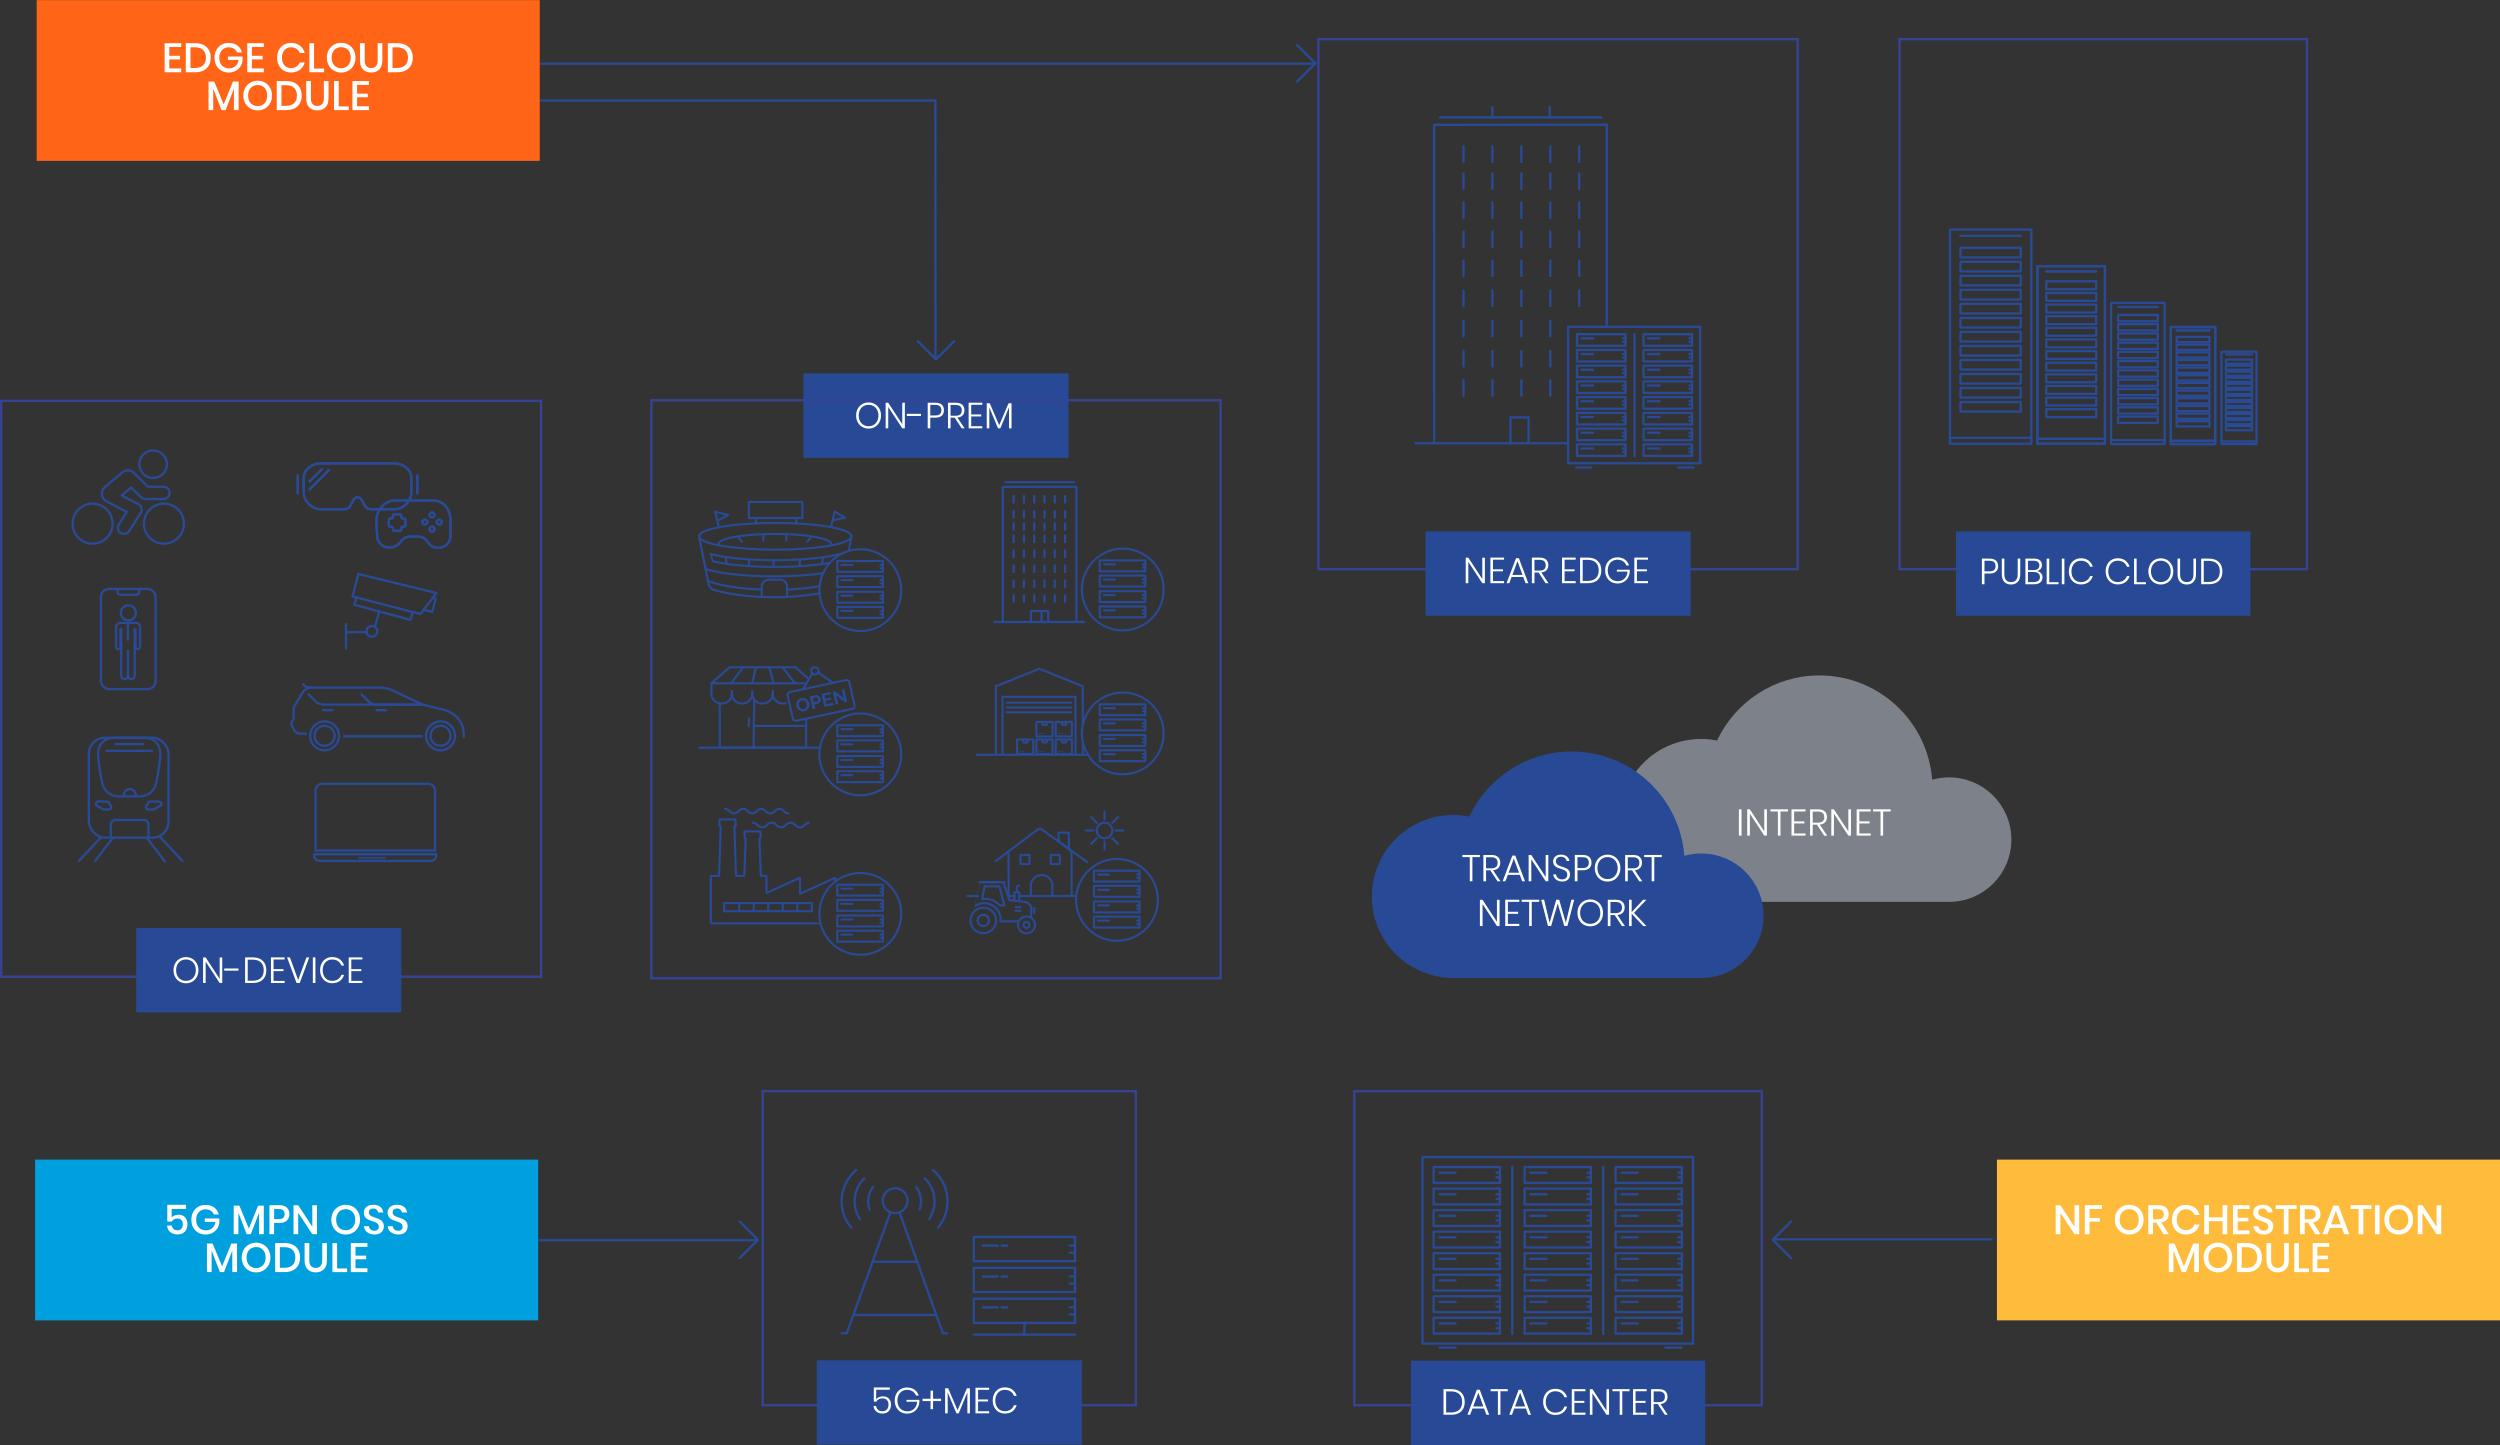 <?xml version="1.0" encoding="UTF-8"?> <svg xmlns="http://www.w3.org/2000/svg" xmlns:xlink="http://www.w3.org/1999/xlink" id="Capa_2" viewBox="0 0 1056.51 610.66"><rect x="0" y="0" width="1056.51" height="610.66" fill="#333333" stroke="none"/><defs><style>.cls-1{fill:#294a96;}.cls-2,.cls-3,.cls-4,.cls-5,.cls-6,.cls-7,.cls-8{fill:none;}.cls-3{stroke:#364395;}.cls-3,.cls-4{stroke-miterlimit:10;}.cls-9{clip-path:url(#clippath-1);}.cls-10{clip-path:url(#clippath-2);}.cls-11{fill:#fff;}.cls-4{stroke:#284a96;}.cls-4,.cls-7{stroke-width:.97px;}.cls-12{fill:#7d818a;}.cls-13{fill:#284a96;}.cls-14{fill:#00a0df;}.cls-5{stroke-width:.93px;}.cls-5,.cls-6,.cls-7,.cls-8{stroke:#294a96;stroke-linecap:round;stroke-linejoin:round;}.cls-6{stroke-width:.93px;}.cls-15{fill:#ffbb3c;}.cls-8{stroke-width:.89px;}.cls-16{fill:#ff6417;}.cls-17{clip-path:url(#clippath);}</style><clipPath id="clippath"><polygon class="cls-2" points="373.37 505.53 357.44 489.6 344.43 506.98 356.74 522.39 373.35 505.78 373.37 505.53"></polygon></clipPath><clipPath id="clippath-1"><polygon class="cls-2" points="382.74 505.53 398.68 489.6 411.68 506.98 399.37 522.39 382.76 505.78 382.74 505.53"></polygon></clipPath><clipPath id="clippath-2"><rect class="cls-2" x="315.6" y="345.59" width="26.55" height="6.04"></rect></clipPath></defs><g id="Capa_2-2"><rect class="cls-3" x=".5" y="169.42" width="228.16" height="243.34"></rect><rect class="cls-3" x="572.34" y="461.14" width="172.21" height="132.72"></rect><rect class="cls-3" x="557.16" y="16.54" width="202.55" height="223.97"></rect><rect class="cls-3" x="802.72" y="16.54" width="172.21" height="223.97"></rect><rect class="cls-3" x="322.3" y="461.14" width="157.72" height="132.72"></rect><circle class="cls-4" cx="378.28" cy="507.43" r="5.26"></circle><polyline class="cls-4" points="376.17 512.66 357.85 563.44 355.38 563.44"></polyline><polyline class="cls-4" points="380.15 512.36 398.45 563.44 400.66 563.44"></polyline><line class="cls-4" x1="369.1" y1="533.23" x2="387.45" y2="533.23"></line><line class="cls-4" x1="360.96" y1="555.69" x2="395.57" y2="555.69"></line><g class="cls-17"><circle class="cls-4" cx="376.84" cy="507.69" r="9.94"></circle><circle class="cls-4" cx="374.86" cy="507.69" r="13.68"></circle><circle class="cls-4" cx="372.88" cy="507.69" r="17.22"></circle></g><g class="cls-9"><circle class="cls-4" cx="379.27" cy="507.69" r="9.94"></circle><circle class="cls-4" cx="381.25" cy="507.69" r="13.68"></circle><circle class="cls-4" cx="383.23" cy="507.69" r="17.22"></circle></g><line class="cls-7" x1="146.29" y1="267.16" x2="155.07" y2="267.08"></line><line class="cls-7" x1="158.46" y1="264.75" x2="160.33" y2="258.51"></line><polyline class="cls-7" points="174.32 258.8 173.48 261.95 149.75 255.59 150.51 252.75"></polyline><path class="cls-7" d="M159.43,266.82c0,1.26-1.02,2.28-2.28,2.28s-2.28-1.02-2.28-2.28,1.02-2.28,2.28-2.28,2.28,1.02,2.28,2.28Z"></path><line class="cls-7" x1="146.21" y1="263.74" x2="146.21" y2="274.04"></line><polygon class="cls-7" points="177.68 259.49 149 252.08 151.43 242.58 184.45 250.62 177.68 259.49"></polygon><path class="cls-7" d="M182.89,252.68c.64.16,1.2.29,1.2.29,0,0-1.44,5.63-1.44,5.64l-3.47-.92"></path><rect class="cls-7" x="42.65" y="248.88" width="23.12" height="42.32" rx="3.37" ry="3.37"></rect><path class="cls-7" d="M48.34,248.88h.81c.3,0,.54.24.54.54v.78c0,.66.53,1.19,1.19,1.19h6.76c.66,0,1.19-.53,1.19-1.19l.02-.78c0-.3.24-.54.54-.54h.49"></path><path class="cls-7" d="M57.44,259c0,1.76-1.43,3.19-3.19,3.19s-3.2-1.43-3.2-3.19,1.43-3.2,3.2-3.2,3.19,1.43,3.19,3.2Z"></path><line class="cls-7" x1="54.08" y1="274.94" x2="54.09" y2="285.59"></line><path class="cls-7" d="M54.09,285.59c0,.78.63,1.42,1.42,1.42s1.42-.63,1.42-1.42v-19.71h.34l.02,7.58c.05.48.45.86.95.86s.9-.38.95-.86v-8.57c-.1-1.55-1.51-1.65-1.51-1.65h-6.77s-1.78.1-1.88,1.65c0,0,0,8.54,0,8.57,0,.52.42.93.93.93s.9-.38.93-.87v-7.64s.35,0,.35,0v19.71s.01,0,.01,0c0,.78.63,1.42,1.42,1.42s1.42-.63,1.42-1.42"></path><line class="cls-7" x1="54.07" y1="263.46" x2="54.07" y2="270.35"></line><path class="cls-7" d="M131.67,290.58s-2.38.27-3.51-1.45"></path><circle class="cls-7" cx="186.18" cy="310.97" r="6.12"></circle><circle class="cls-7" cx="186.18" cy="310.97" r="4.23" transform="translate(-152.72 439.47) rotate(-79.86)"></circle><circle class="cls-7" cx="137.17" cy="310.97" r="6.12"></circle><circle class="cls-7" cx="137.17" cy="310.97" r="4.23" transform="translate(-193.1 391.22) rotate(-79.86)"></circle><path class="cls-7" d="M196,311.41s.18-2.51-.7-4.84c-1.23-3.24-4.1-5.59-7.45-6.52l-9.36-2.33c-.09-.02-.18-.06-.27-.1l-12.67-6.02c-2.23-1.05-5.38-1.02-6.95-1.02h-26.83c-1.64,0-3.17.86-4.01,2.27l-3.45,5.73c-.13.22-.2.48-.2.74v4.24c0,.4-.17.78-.47,1.05l-.08.08c-.47.43-.6,1.12-.32,1.69l1.02,2.05c.5,1.01,1.54,1.65,2.66,1.65h2.37"></path><line class="cls-7" x1="178.17" y1="311.13" x2="145.36" y2="311.13"></line><path class="cls-7" d="M178.27,297.77h-41.52c-1.3-.01-2.55-.53-3.47-1.45l-2.87-2.87"></path><path class="cls-7" d="M177.16,297.77h-18.02c-1.3-.01-2.55-.53-3.47-1.45l-2.88-2.87"></path><line class="cls-7" x1="163.13" y1="300.12" x2="159.09" y2="300.12"></line><line class="cls-7" x1="140.52" y1="300.12" x2="136.48" y2="300.12"></line><line class="cls-7" x1="125.81" y1="200.9" x2="125.81" y2="208.48"></line><path class="cls-7" d="M151.09,195.84h15.61c3.72,0,7.15,2.6,7.15,6.32v5.9c0,3.72-3.42,7.16-7.15,7.16h-9.77s-1.33.07-2.25-.85c-.41-.41-1.95-3.25-1.95-3.25-.44-.77-1.06-.96-1.64-.96h.02c-.59,0-1.19.19-1.64.96,0,0-1.54,2.94-1.95,3.35-.92.92-2.25.75-2.25.75h-9.77c-3.72,0-7.16-3.44-7.16-7.16v-5.9c0-3.72,3.44-6.32,7.16-6.32h15.59"></path><line class="cls-7" x1="176.38" y1="208.48" x2="176.38" y2="200.9"></line><line class="cls-7" x1="136.06" y1="198.22" x2="130.84" y2="203.44"></line><line class="cls-7" x1="138.92" y1="198.73" x2="130.81" y2="206.85"></line><path class="cls-7" d="M159.4,226.5c0,2.71,2.42,4.92,5.22,4.92,1.47,0,2.87-.6,3.79-1.57l1.06-1s1.17-2.14,4.18-2.14h2.76c3.01,0,4.14,2.14,4.14,2.14l1.02,1.27c.92.97,2.25,1.44,3.72,1.44,2.8,0,5.07-2.27,5.07-4.98v-6.65c0-4.73-2.8-8.43-7.53-8.43h-15.61c-4.73,0-8.17,4.01-8.17,8.74l.16,3.86.2,2.41Z"></path><path class="cls-7" d="M183.63,217.64c0,.58-.47,1.05-1.05,1.05s-1.05-.47-1.05-1.05.47-1.05,1.05-1.05,1.05.47,1.05,1.05Z"></path><path class="cls-7" d="M183.63,223.62c0,.58-.47,1.05-1.05,1.05s-1.05-.47-1.05-1.05.47-1.05,1.05-1.05,1.05.47,1.05,1.05Z"></path><path class="cls-7" d="M186.67,220.63c0,.58-.47,1.05-1.05,1.05s-1.05-.47-1.05-1.05.47-1.05,1.05-1.05,1.05.47,1.05,1.05Z"></path><path class="cls-7" d="M180.59,220.63c0,.58-.47,1.05-1.05,1.05s-1.05-.47-1.05-1.05.47-1.05,1.05-1.05,1.05.47,1.05,1.05Z"></path><path class="cls-7" d="M170.71,219.1h-.51c-.34,0-.62-.28-.62-.62v-.51c0-.34-.28-.62-.62-.62h-2.27c-.34,0-.62.28-.62.62v.51c0,.34-.28.62-.62.62h-.51c-.34,0-.62.28-.62.62v2.27c0,.34.28.62.62.62h.51c.34,0,.62.28.62.62v.51c0,.34.28.62.62.62h2.27c.34,0,.62-.28.62-.62v-.51c0-.34.28-.62.62-.62h.51c.34,0,.62-.28.62-.62v-2.27c0-.34-.28-.62-.62-.62Z"></path><line class="cls-7" x1="125.81" y1="200.9" x2="125.81" y2="208.48"></line><path class="cls-7" d="M151.09,195.84h15.61c3.72,0,7.15,2.6,7.15,6.32v5.9c0,3.72-3.42,7.16-7.15,7.16h-9.77s-1.33.07-2.25-.85c-.41-.41-1.95-3.25-1.95-3.25-.44-.77-1.06-.96-1.64-.96h.02c-.59,0-1.19.19-1.64.96,0,0-1.54,2.94-1.95,3.35-.92.92-2.25.75-2.25.75h-9.77c-3.72,0-7.16-3.44-7.16-7.16v-5.9c0-3.72,3.44-6.32,7.16-6.32h15.59"></path><line class="cls-7" x1="176.38" y1="208.48" x2="176.38" y2="200.9"></line><line class="cls-7" x1="136.06" y1="198.22" x2="130.84" y2="203.44"></line><line class="cls-7" x1="138.92" y1="198.73" x2="130.81" y2="206.85"></line><path class="cls-7" d="M159.4,226.5c0,2.71,2.42,4.92,5.22,4.92,1.47,0,2.87-.6,3.79-1.57l1.06-1s1.17-2.14,4.18-2.14h2.76c3.01,0,4.14,2.14,4.14,2.14l1.02,1.27c.92.97,2.25,1.44,3.72,1.44,2.8,0,5.07-2.27,5.07-4.98v-6.65c0-4.73-2.8-8.43-7.53-8.43h-15.61c-4.73,0-8.17,4.01-8.17,8.74l.16,3.86.2,2.41Z"></path><path class="cls-7" d="M183.63,217.64c0,.58-.47,1.05-1.05,1.05s-1.05-.47-1.05-1.05.47-1.05,1.05-1.05,1.05.47,1.05,1.05Z"></path><path class="cls-7" d="M183.63,223.62c0,.58-.47,1.05-1.05,1.05s-1.05-.47-1.05-1.05.47-1.05,1.05-1.05,1.05.47,1.05,1.05Z"></path><path class="cls-7" d="M186.67,220.63c0,.58-.47,1.05-1.05,1.05s-1.05-.47-1.05-1.05.47-1.05,1.05-1.05,1.05.47,1.05,1.05Z"></path><path class="cls-7" d="M180.59,220.63c0,.58-.47,1.05-1.05,1.05s-1.05-.47-1.05-1.05.47-1.05,1.05-1.05,1.05.47,1.05,1.05Z"></path><path class="cls-7" d="M170.71,219.1h-.51c-.34,0-.62-.28-.62-.62v-.51c0-.34-.28-.62-.62-.62h-2.27c-.34,0-.62.28-.62.62v.51c0,.34-.28.62-.62.62h-.51c-.34,0-.62.28-.62.62v2.27c0,.34.28.62.62.62h.51c.34,0,.62.28.62.62v.51c0,.34.28.62.62.62h2.27c.34,0,.62-.28.62-.62v-.51c0-.34.28-.62.62-.62h.51c.34,0,.62-.28.62-.62v-2.27c0-.34-.28-.62-.62-.62Z"></path><path class="cls-7" d="M183.86,359.46v-25.33c0-1.58-1.29-2.88-2.88-2.88h-44.77c-1.58,0-2.88,1.29-2.88,2.88v25.33h50.53Z"></path><path class="cls-7" d="M132.75,361v.53c0,1.27,1.04,2.31,2.31,2.31h46.98c1.27,0,2.31-1.04,2.31-2.31v-.53h-51.6Z"></path><rect class="cls-1" x="151.31" y="362.16" width="11.7" height=".69"></rect><rect class="cls-7" x="892.16" y="128.01" width="22.65" height="59.64"></rect><line class="cls-7" x1="895.1" y1="129.74" x2="911.88" y2="129.74"></line><rect class="cls-7" x="895.1" y="133.08" width="16.78" height="2.67"></rect><rect class="cls-7" x="895.1" y="136.99" width="16.78" height="2.67"></rect><rect class="cls-7" x="895.1" y="140.89" width="16.78" height="2.67"></rect><rect class="cls-7" x="895.1" y="144.8" width="16.78" height="2.67"></rect><rect class="cls-7" x="895.1" y="148.7" width="16.78" height="2.67"></rect><rect class="cls-7" x="895.1" y="152.61" width="16.78" height="2.67"></rect><rect class="cls-7" x="895.1" y="156.51" width="16.78" height="2.67"></rect><rect class="cls-7" x="895.1" y="160.41" width="16.78" height="2.67"></rect><rect class="cls-7" x="895.1" y="164.32" width="16.78" height="2.67"></rect><rect class="cls-7" x="895.1" y="168.22" width="16.78" height="2.67"></rect><rect class="cls-7" x="895.1" y="172.13" width="16.78" height="2.67"></rect><rect class="cls-7" x="895.1" y="176.03" width="16.78" height="2.67"></rect><line class="cls-7" x1="892.15" y1="186" x2="914.83" y2="186"></line><rect class="cls-7" x="917.41" y="138.2" width="18.78" height="49.45"></rect><rect class="cls-7" x="917.41" y="138.2" width="18.78" height="49.45"></rect><line class="cls-7" x1="919.85" y1="139.63" x2="933.76" y2="139.63"></line><line class="cls-7" x1="919.85" y1="139.63" x2="933.76" y2="139.63"></line><rect class="cls-7" x="919.85" y="142.41" width="13.91" height="2.21"></rect><rect class="cls-7" x="919.85" y="145.64" width="13.91" height="2.21"></rect><rect class="cls-7" x="919.85" y="148.88" width="13.91" height="2.21"></rect><rect class="cls-7" x="919.85" y="152.12" width="13.91" height="2.21"></rect><rect class="cls-7" x="919.85" y="155.36" width="13.91" height="2.21"></rect><rect class="cls-7" x="919.85" y="158.59" width="13.91" height="2.21"></rect><rect class="cls-7" x="919.85" y="161.83" width="13.91" height="2.21"></rect><rect class="cls-7" x="919.85" y="165.07" width="13.91" height="2.21"></rect><rect class="cls-7" x="919.85" y="168.31" width="13.91" height="2.21"></rect><rect class="cls-7" x="919.85" y="171.54" width="13.91" height="2.21"></rect><rect class="cls-7" x="919.85" y="174.78" width="13.91" height="2.21"></rect><rect class="cls-7" x="919.85" y="178.02" width="13.91" height="2.21"></rect><line class="cls-7" x1="917.4" y1="186.29" x2="936.21" y2="186.29"></line><line class="cls-7" x1="917.4" y1="186.29" x2="936.21" y2="186.29"></line><rect class="cls-7" x="938.79" y="148.64" width="14.82" height="39.01"></rect><line class="cls-7" x1="940.71" y1="149.77" x2="951.68" y2="149.77"></line><rect class="cls-7" x="940.71" y="151.96" width="10.98" height="1.75"></rect><rect class="cls-7" x="940.71" y="154.51" width="10.98" height="1.75"></rect><rect class="cls-7" x="940.71" y="157.07" width="10.98" height="1.75"></rect><rect class="cls-7" x="940.71" y="159.62" width="10.98" height="1.75"></rect><rect class="cls-7" x="940.71" y="162.18" width="10.98" height="1.75"></rect><rect class="cls-7" x="940.71" y="164.73" width="10.98" height="1.75"></rect><rect class="cls-7" x="940.71" y="167.28" width="10.98" height="1.75"></rect><rect class="cls-7" x="940.71" y="169.84" width="10.98" height="1.75"></rect><rect class="cls-7" x="940.71" y="172.39" width="10.98" height="1.75"></rect><rect class="cls-7" x="940.71" y="174.94" width="10.98" height="1.75"></rect><rect class="cls-7" x="940.71" y="177.5" width="10.98" height="1.75"></rect><rect class="cls-7" x="940.71" y="180.05" width="10.98" height="1.75"></rect><line class="cls-7" x1="938.78" y1="186.57" x2="953.61" y2="186.57"></line><rect class="cls-7" x="824.06" y="97.03" width="34.38" height="90.51"></rect><line class="cls-7" x1="828.51" y1="99.65" x2="853.98" y2="99.65"></line><rect class="cls-7" x="828.51" y="104.73" width="25.47" height="4.05"></rect><rect class="cls-7" x="828.51" y="110.65" width="25.47" height="4.05"></rect><rect class="cls-7" x="828.51" y="116.58" width="25.47" height="4.05"></rect><rect class="cls-7" x="828.51" y="122.5" width="25.47" height="4.05"></rect><rect class="cls-7" x="828.51" y="128.43" width="25.47" height="4.05"></rect><rect class="cls-7" x="828.51" y="134.35" width="25.47" height="4.05"></rect><rect class="cls-7" x="828.51" y="140.28" width="25.47" height="4.05"></rect><rect class="cls-7" x="828.51" y="146.21" width="25.47" height="4.05"></rect><rect class="cls-7" x="828.51" y="152.13" width="25.47" height="4.05"></rect><rect class="cls-7" x="828.51" y="158.06" width="25.47" height="4.05"></rect><rect class="cls-7" x="828.51" y="163.98" width="25.47" height="4.05"></rect><rect class="cls-7" x="828.51" y="169.91" width="25.47" height="4.05"></rect><line class="cls-7" x1="824.03" y1="185.04" x2="858.46" y2="185.04"></line><rect class="cls-7" x="861.05" y="112.49" width="28.51" height="75.05"></rect><rect class="cls-7" x="861.05" y="112.49" width="28.51" height="75.05"></rect><line class="cls-7" x1="864.75" y1="114.66" x2="885.86" y2="114.66"></line><line class="cls-7" x1="864.75" y1="114.66" x2="885.86" y2="114.66"></line><rect class="cls-7" x="864.75" y="118.88" width="21.12" height="3.36"></rect><rect class="cls-7" x="864.75" y="123.79" width="21.12" height="3.36"></rect><rect class="cls-7" x="864.75" y="128.7" width="21.12" height="3.36"></rect><rect class="cls-7" x="864.75" y="133.62" width="21.12" height="3.36"></rect><rect class="cls-7" x="864.75" y="138.53" width="21.12" height="3.36"></rect><rect class="cls-7" x="864.75" y="143.44" width="21.12" height="3.36"></rect><rect class="cls-7" x="864.75" y="148.36" width="21.12" height="3.36"></rect><rect class="cls-7" x="864.75" y="153.27" width="21.12" height="3.36"></rect><rect class="cls-7" x="864.75" y="158.18" width="21.12" height="3.36"></rect><rect class="cls-7" x="864.75" y="163.09" width="21.12" height="3.36"></rect><rect class="cls-7" x="864.75" y="168.01" width="21.12" height="3.36"></rect><rect class="cls-7" x="864.75" y="172.92" width="21.12" height="3.36"></rect><line class="cls-7" x1="861.03" y1="185.47" x2="889.58" y2="185.47"></line><line class="cls-7" x1="861.03" y1="185.47" x2="889.58" y2="185.47"></line><line class="cls-7" x1="411.52" y1="564" x2="454.33" y2="564"></line><line class="cls-7" x1="432.93" y1="558.98" x2="432.93" y2="564.13"></line><rect class="cls-7" x="411.52" y="522.75" width="42.81" height="10.22"></rect><line class="cls-7" x1="423.31" y1="526.41" x2="425.64" y2="526.41"></line><line class="cls-7" x1="415.4" y1="526.41" x2="421.67" y2="526.41"></line><line class="cls-7" x1="452.07" y1="526.37" x2="454.28" y2="526.37"></line><line class="cls-7" x1="452.06" y1="529.41" x2="454.28" y2="529.41"></line><rect class="cls-7" x="411.52" y="535.79" width="42.81" height="10.22"></rect><line class="cls-7" x1="423.31" y1="539.45" x2="425.64" y2="539.45"></line><line class="cls-7" x1="415.4" y1="539.45" x2="421.67" y2="539.45"></line><line class="cls-7" x1="452.07" y1="539.42" x2="454.28" y2="539.42"></line><line class="cls-7" x1="452.06" y1="542.45" x2="454.28" y2="542.45"></line><rect class="cls-7" x="411.52" y="548.84" width="42.81" height="10.22"></rect><line class="cls-7" x1="423.31" y1="552.5" x2="425.64" y2="552.5"></line><line class="cls-7" x1="415.4" y1="552.5" x2="421.67" y2="552.5"></line><line class="cls-7" x1="452.07" y1="552.46" x2="454.28" y2="552.46"></line><line class="cls-7" x1="452.06" y1="555.5" x2="454.28" y2="555.5"></line><rect class="cls-7" x="605.86" y="556.91" width="28.02" height="6.69"></rect><line class="cls-7" x1="608.4" y1="559.3" x2="615.1" y2="559.3"></line><line class="cls-7" x1="608.4" y1="569.52" x2="615.1" y2="569.52"></line><line class="cls-7" x1="703.79" y1="569.52" x2="710.49" y2="569.52"></line><line class="cls-7" x1="632.4" y1="559.28" x2="633.85" y2="559.28"></line><line class="cls-7" x1="632.4" y1="561.26" x2="633.85" y2="561.26"></line><rect class="cls-7" x="605.86" y="547.81" width="28.02" height="6.69"></rect><line class="cls-7" x1="608.4" y1="550.2" x2="615.1" y2="550.2"></line><line class="cls-7" x1="632.4" y1="550.18" x2="633.85" y2="550.18"></line><line class="cls-7" x1="632.4" y1="552.17" x2="633.85" y2="552.17"></line><rect class="cls-7" x="605.86" y="538.71" width="28.02" height="6.69"></rect><line class="cls-7" x1="608.4" y1="541.1" x2="615.1" y2="541.1"></line><line class="cls-7" x1="632.4" y1="541.08" x2="633.85" y2="541.08"></line><line class="cls-7" x1="632.4" y1="543.07" x2="633.85" y2="543.07"></line><rect class="cls-7" x="605.86" y="529.61" width="28.02" height="6.69"></rect><line class="cls-7" x1="608.4" y1="532" x2="615.1" y2="532"></line><line class="cls-7" x1="632.4" y1="531.98" x2="633.85" y2="531.98"></line><line class="cls-7" x1="632.4" y1="533.97" x2="633.85" y2="533.97"></line><rect class="cls-7" x="605.86" y="520.51" width="28.02" height="6.69"></rect><line class="cls-7" x1="608.4" y1="522.9" x2="615.1" y2="522.9"></line><line class="cls-7" x1="632.4" y1="522.88" x2="633.85" y2="522.88"></line><line class="cls-7" x1="632.4" y1="524.87" x2="633.85" y2="524.87"></line><rect class="cls-7" x="605.86" y="511.41" width="28.02" height="6.69"></rect><line class="cls-7" x1="608.4" y1="513.81" x2="615.1" y2="513.81"></line><line class="cls-7" x1="632.4" y1="513.78" x2="633.85" y2="513.78"></line><line class="cls-7" x1="632.4" y1="515.77" x2="633.85" y2="515.77"></line><rect class="cls-7" x="605.86" y="502.31" width="28.02" height="6.69"></rect><line class="cls-7" x1="608.4" y1="504.71" x2="615.1" y2="504.71"></line><line class="cls-7" x1="632.4" y1="504.68" x2="633.85" y2="504.68"></line><line class="cls-7" x1="632.4" y1="506.67" x2="633.85" y2="506.67"></line><rect class="cls-7" x="605.86" y="493.21" width="28.02" height="6.69"></rect><line class="cls-7" x1="608.4" y1="495.61" x2="615.1" y2="495.61"></line><line class="cls-7" x1="632.4" y1="495.58" x2="633.85" y2="495.58"></line><line class="cls-7" x1="632.4" y1="497.57" x2="633.85" y2="497.57"></line><rect class="cls-7" x="644.3" y="556.91" width="28.02" height="6.69"></rect><line class="cls-7" x1="646.84" y1="559.3" x2="653.54" y2="559.3"></line><line class="cls-7" x1="670.84" y1="559.28" x2="672.29" y2="559.28"></line><line class="cls-7" x1="670.84" y1="561.26" x2="672.29" y2="561.26"></line><rect class="cls-7" x="644.3" y="547.81" width="28.02" height="6.69"></rect><line class="cls-7" x1="646.84" y1="550.2" x2="653.54" y2="550.2"></line><line class="cls-7" x1="670.84" y1="550.18" x2="672.29" y2="550.18"></line><line class="cls-7" x1="670.84" y1="552.17" x2="672.29" y2="552.17"></line><rect class="cls-7" x="644.3" y="538.71" width="28.02" height="6.69"></rect><line class="cls-7" x1="646.84" y1="541.1" x2="653.54" y2="541.1"></line><line class="cls-7" x1="670.84" y1="541.08" x2="672.29" y2="541.08"></line><line class="cls-7" x1="670.84" y1="543.07" x2="672.29" y2="543.07"></line><rect class="cls-7" x="644.3" y="529.61" width="28.02" height="6.69"></rect><line class="cls-7" x1="646.84" y1="532" x2="653.54" y2="532"></line><line class="cls-7" x1="670.84" y1="531.98" x2="672.29" y2="531.98"></line><line class="cls-7" x1="670.84" y1="533.97" x2="672.29" y2="533.97"></line><rect class="cls-7" x="644.3" y="520.51" width="28.02" height="6.69"></rect><line class="cls-7" x1="646.84" y1="522.9" x2="653.54" y2="522.9"></line><line class="cls-7" x1="670.84" y1="522.88" x2="672.29" y2="522.88"></line><line class="cls-7" x1="670.84" y1="524.87" x2="672.29" y2="524.87"></line><rect class="cls-7" x="644.3" y="511.41" width="28.02" height="6.69"></rect><line class="cls-7" x1="646.84" y1="513.81" x2="653.54" y2="513.81"></line><line class="cls-7" x1="670.84" y1="513.78" x2="672.29" y2="513.78"></line><line class="cls-7" x1="670.84" y1="515.77" x2="672.29" y2="515.77"></line><rect class="cls-7" x="644.3" y="502.31" width="28.02" height="6.69"></rect><line class="cls-7" x1="646.84" y1="504.71" x2="653.54" y2="504.71"></line><line class="cls-7" x1="670.84" y1="504.68" x2="672.29" y2="504.68"></line><line class="cls-7" x1="670.84" y1="506.67" x2="672.29" y2="506.67"></line><rect class="cls-7" x="644.3" y="493.21" width="28.02" height="6.69"></rect><line class="cls-7" x1="646.84" y1="495.61" x2="653.54" y2="495.61"></line><line class="cls-7" x1="670.84" y1="495.58" x2="672.29" y2="495.58"></line><line class="cls-7" x1="670.84" y1="497.57" x2="672.29" y2="497.57"></line><rect class="cls-7" x="682.74" y="556.91" width="28.02" height="6.69"></rect><line class="cls-7" x1="685.28" y1="559.3" x2="691.98" y2="559.3"></line><line class="cls-7" x1="709.28" y1="559.28" x2="710.73" y2="559.28"></line><line class="cls-7" x1="709.27" y1="561.26" x2="710.73" y2="561.26"></line><rect class="cls-7" x="682.74" y="547.81" width="28.02" height="6.69"></rect><line class="cls-7" x1="685.28" y1="550.2" x2="691.98" y2="550.2"></line><line class="cls-7" x1="709.28" y1="550.18" x2="710.73" y2="550.18"></line><line class="cls-7" x1="709.27" y1="552.17" x2="710.73" y2="552.17"></line><rect class="cls-7" x="682.74" y="538.71" width="28.02" height="6.69"></rect><line class="cls-7" x1="685.28" y1="541.1" x2="691.98" y2="541.1"></line><line class="cls-7" x1="709.28" y1="541.08" x2="710.73" y2="541.08"></line><line class="cls-7" x1="709.27" y1="543.07" x2="710.73" y2="543.07"></line><rect class="cls-7" x="682.74" y="529.61" width="28.02" height="6.69"></rect><line class="cls-7" x1="685.28" y1="532" x2="691.98" y2="532"></line><line class="cls-7" x1="709.28" y1="531.98" x2="710.73" y2="531.98"></line><line class="cls-7" x1="709.27" y1="533.97" x2="710.73" y2="533.97"></line><rect class="cls-7" x="682.74" y="520.51" width="28.02" height="6.69"></rect><line class="cls-7" x1="685.28" y1="522.9" x2="691.98" y2="522.9"></line><line class="cls-7" x1="709.28" y1="522.88" x2="710.73" y2="522.88"></line><line class="cls-7" x1="709.27" y1="524.87" x2="710.73" y2="524.87"></line><rect class="cls-7" x="682.74" y="511.41" width="28.02" height="6.69"></rect><line class="cls-7" x1="685.28" y1="513.81" x2="691.98" y2="513.81"></line><line class="cls-7" x1="709.28" y1="513.78" x2="710.73" y2="513.78"></line><line class="cls-7" x1="709.27" y1="515.77" x2="710.73" y2="515.77"></line><rect class="cls-7" x="682.74" y="502.31" width="28.02" height="6.69"></rect><line class="cls-7" x1="685.28" y1="504.71" x2="691.98" y2="504.71"></line><line class="cls-7" x1="709.28" y1="504.68" x2="710.73" y2="504.68"></line><line class="cls-7" x1="709.27" y1="506.67" x2="710.73" y2="506.67"></line><rect class="cls-7" x="682.74" y="493.21" width="28.02" height="6.69"></rect><line class="cls-7" x1="685.28" y1="495.61" x2="691.98" y2="495.61"></line><line class="cls-7" x1="709.28" y1="495.58" x2="710.73" y2="495.58"></line><line class="cls-7" x1="709.27" y1="497.57" x2="710.73" y2="497.57"></line><line class="cls-7" x1="639.09" y1="493.06" x2="639.09" y2="563.75"></line><line class="cls-7" x1="677.53" y1="493.06" x2="677.53" y2="563.75"></line><polyline class="cls-7" points="715.75 567.84 601.14 567.84 601.14 488.97 715.48 488.97 715.48 567.84"></polyline><line class="cls-7" x1="676.61" y1="49.63" x2="608.6" y2="49.63"></line><line class="cls-7" x1="626.39" y1="52.69" x2="626.39" y2="52.69"></line><polyline class="cls-7" points="606.07 186.8 606.06 52.76 679.02 52.7 679.02 137.79"></polyline><line class="cls-7" x1="662.47" y1="187.32" x2="598.11" y2="187.32"></line><line class="cls-7" x1="618.49" y1="73.3" x2="618.49" y2="79.84"></line><line class="cls-7" x1="618.49" y1="85.56" x2="618.49" y2="92.1"></line><line class="cls-7" x1="618.49" y1="97.82" x2="618.49" y2="104.36"></line><line class="cls-7" x1="618.49" y1="110.08" x2="618.49" y2="116.62"></line><line class="cls-7" x1="618.49" y1="122.82" x2="618.49" y2="129.35"></line><line class="cls-7" x1="618.49" y1="135.56" x2="618.49" y2="142.09"></line><line class="cls-7" x1="618.49" y1="148.3" x2="618.49" y2="154.83"></line><line class="cls-7" x1="630.72" y1="73.3" x2="630.72" y2="79.84"></line><line class="cls-7" x1="630.72" y1="85.56" x2="630.72" y2="92.1"></line><line class="cls-7" x1="630.72" y1="97.82" x2="630.72" y2="104.36"></line><line class="cls-7" x1="630.72" y1="110.08" x2="630.72" y2="116.62"></line><line class="cls-7" x1="630.72" y1="122.82" x2="630.72" y2="129.35"></line><line class="cls-7" x1="630.72" y1="135.56" x2="630.72" y2="142.09"></line><line class="cls-7" x1="630.72" y1="148.3" x2="630.72" y2="154.83"></line><line class="cls-7" x1="642.94" y1="73.3" x2="642.94" y2="79.84"></line><line class="cls-7" x1="642.94" y1="85.56" x2="642.94" y2="92.1"></line><line class="cls-7" x1="642.94" y1="97.82" x2="642.94" y2="104.36"></line><line class="cls-7" x1="642.94" y1="110.08" x2="642.94" y2="116.62"></line><line class="cls-7" x1="642.94" y1="122.82" x2="642.94" y2="129.35"></line><line class="cls-7" x1="642.94" y1="135.56" x2="642.94" y2="142.09"></line><line class="cls-7" x1="642.94" y1="148.3" x2="642.94" y2="154.83"></line><line class="cls-7" x1="655.16" y1="73.3" x2="655.16" y2="79.84"></line><line class="cls-7" x1="655.16" y1="85.56" x2="655.16" y2="92.1"></line><line class="cls-7" x1="655.16" y1="97.82" x2="655.16" y2="104.36"></line><line class="cls-7" x1="655.16" y1="110.08" x2="655.16" y2="116.62"></line><line class="cls-7" x1="655.16" y1="122.82" x2="655.16" y2="129.35"></line><line class="cls-7" x1="655.16" y1="135.56" x2="655.16" y2="142.09"></line><line class="cls-7" x1="655.16" y1="148.3" x2="655.16" y2="154.83"></line><line class="cls-7" x1="667.39" y1="73.3" x2="667.39" y2="79.84"></line><line class="cls-7" x1="618.49" y1="61.87" x2="618.49" y2="68.41"></line><line class="cls-7" x1="630.72" y1="61.87" x2="630.72" y2="68.41"></line><line class="cls-7" x1="642.94" y1="61.87" x2="642.94" y2="68.41"></line><line class="cls-7" x1="655.16" y1="61.87" x2="655.16" y2="68.41"></line><line class="cls-7" x1="667.39" y1="61.87" x2="667.39" y2="68.41"></line><line class="cls-7" x1="667.39" y1="85.56" x2="667.39" y2="92.1"></line><line class="cls-7" x1="667.39" y1="97.82" x2="667.39" y2="104.36"></line><line class="cls-7" x1="667.39" y1="110.08" x2="667.39" y2="116.62"></line><line class="cls-7" x1="667.39" y1="122.82" x2="667.39" y2="129.35"></line><line class="cls-7" x1="618.49" y1="160.69" x2="618.49" y2="167.22"></line><line class="cls-7" x1="630.72" y1="160.69" x2="630.72" y2="167.22"></line><line class="cls-7" x1="642.94" y1="160.69" x2="642.94" y2="167.22"></line><line class="cls-7" x1="655.16" y1="160.69" x2="655.16" y2="167.22"></line><line class="cls-7" x1="630.7" y1="45.23" x2="630.7" y2="49.57"></line><line class="cls-7" x1="654.91" y1="45.23" x2="654.91" y2="49.57"></line><polyline class="cls-7" points="645.96 187.17 645.96 176.39 638.32 176.39 638.32 187.41"></polyline><polyline class="cls-7" points="718.77 195.77 662.68 195.77 662.68 138.12 718.5 138.12 718.5 195.77"></polyline><rect class="cls-7" x="666.47" y="187.78" width="20.48" height="4.89"></rect><line class="cls-7" x1="668.33" y1="189.53" x2="673.22" y2="189.53"></line><line class="cls-7" x1="685.87" y1="189.52" x2="686.93" y2="189.52"></line><line class="cls-7" x1="685.87" y1="190.97" x2="686.93" y2="190.97"></line><rect class="cls-7" x="666.47" y="181.13" width="20.48" height="4.89"></rect><line class="cls-7" x1="668.33" y1="182.88" x2="673.22" y2="182.88"></line><line class="cls-7" x1="685.87" y1="182.86" x2="686.93" y2="182.86"></line><line class="cls-7" x1="685.87" y1="184.32" x2="686.93" y2="184.32"></line><rect class="cls-7" x="666.47" y="174.48" width="20.48" height="4.89"></rect><line class="cls-7" x1="668.33" y1="176.23" x2="673.22" y2="176.23"></line><line class="cls-7" x1="685.87" y1="176.21" x2="686.93" y2="176.21"></line><line class="cls-7" x1="685.87" y1="177.67" x2="686.93" y2="177.67"></line><rect class="cls-7" x="666.47" y="167.83" width="20.48" height="4.89"></rect><line class="cls-7" x1="668.33" y1="169.58" x2="673.22" y2="169.58"></line><line class="cls-7" x1="685.87" y1="169.56" x2="686.93" y2="169.56"></line><line class="cls-7" x1="685.87" y1="171.02" x2="686.93" y2="171.02"></line><rect class="cls-7" x="666.47" y="161.18" width="20.48" height="4.89"></rect><line class="cls-7" x1="668.33" y1="162.93" x2="673.22" y2="162.93"></line><line class="cls-7" x1="685.87" y1="162.91" x2="686.93" y2="162.91"></line><line class="cls-7" x1="685.87" y1="164.36" x2="686.93" y2="164.36"></line><rect class="cls-7" x="666.47" y="154.53" width="20.48" height="4.89"></rect><line class="cls-7" x1="668.33" y1="156.28" x2="673.22" y2="156.28"></line><line class="cls-7" x1="685.87" y1="156.26" x2="686.93" y2="156.26"></line><line class="cls-7" x1="685.87" y1="157.71" x2="686.93" y2="157.71"></line><rect class="cls-7" x="666.47" y="147.88" width="20.48" height="4.89"></rect><line class="cls-7" x1="668.33" y1="149.63" x2="673.22" y2="149.63"></line><line class="cls-7" x1="685.87" y1="149.61" x2="686.93" y2="149.61"></line><line class="cls-7" x1="685.87" y1="151.06" x2="686.93" y2="151.06"></line><rect class="cls-7" x="666.47" y="141.22" width="20.48" height="4.89"></rect><line class="cls-7" x1="668.33" y1="142.98" x2="673.22" y2="142.98"></line><line class="cls-7" x1="685.87" y1="142.96" x2="686.93" y2="142.96"></line><line class="cls-7" x1="685.87" y1="144.41" x2="686.93" y2="144.41"></line><rect class="cls-7" x="694.57" y="187.78" width="20.48" height="4.89"></rect><line class="cls-7" x1="696.43" y1="189.53" x2="701.32" y2="189.53"></line><line class="cls-7" x1="713.97" y1="189.52" x2="715.03" y2="189.52"></line><line class="cls-7" x1="713.97" y1="190.97" x2="715.03" y2="190.97"></line><rect class="cls-7" x="694.57" y="181.13" width="20.48" height="4.89"></rect><line class="cls-7" x1="696.43" y1="182.88" x2="701.32" y2="182.88"></line><line class="cls-7" x1="713.97" y1="182.86" x2="715.03" y2="182.86"></line><line class="cls-7" x1="713.97" y1="184.32" x2="715.03" y2="184.32"></line><rect class="cls-7" x="694.57" y="174.48" width="20.48" height="4.89"></rect><line class="cls-7" x1="696.43" y1="176.23" x2="701.32" y2="176.23"></line><line class="cls-7" x1="713.97" y1="176.21" x2="715.03" y2="176.21"></line><line class="cls-7" x1="713.97" y1="177.67" x2="715.03" y2="177.67"></line><rect class="cls-7" x="694.57" y="167.83" width="20.48" height="4.89"></rect><line class="cls-7" x1="696.43" y1="169.58" x2="701.32" y2="169.58"></line><line class="cls-7" x1="713.97" y1="169.56" x2="715.03" y2="169.56"></line><line class="cls-7" x1="713.97" y1="171.02" x2="715.03" y2="171.02"></line><rect class="cls-7" x="694.57" y="161.18" width="20.48" height="4.89"></rect><line class="cls-7" x1="696.43" y1="162.93" x2="701.32" y2="162.93"></line><line class="cls-7" x1="713.97" y1="162.91" x2="715.03" y2="162.91"></line><line class="cls-7" x1="713.97" y1="164.36" x2="715.03" y2="164.36"></line><rect class="cls-7" x="694.57" y="154.53" width="20.48" height="4.89"></rect><line class="cls-7" x1="696.43" y1="156.28" x2="701.32" y2="156.28"></line><line class="cls-7" x1="713.97" y1="156.26" x2="715.03" y2="156.26"></line><line class="cls-7" x1="713.97" y1="157.71" x2="715.03" y2="157.71"></line><rect class="cls-7" x="694.57" y="147.88" width="20.48" height="4.89"></rect><line class="cls-7" x1="696.43" y1="149.63" x2="701.32" y2="149.63"></line><line class="cls-7" x1="713.97" y1="149.61" x2="715.03" y2="149.61"></line><line class="cls-7" x1="713.97" y1="151.06" x2="715.03" y2="151.06"></line><rect class="cls-7" x="694.57" y="141.22" width="20.48" height="4.89"></rect><line class="cls-7" x1="696.43" y1="142.98" x2="701.32" y2="142.98"></line><line class="cls-7" x1="713.97" y1="142.96" x2="715.03" y2="142.96"></line><line class="cls-7" x1="713.97" y1="144.41" x2="715.03" y2="144.41"></line><line class="cls-7" x1="690.76" y1="141.11" x2="690.76" y2="192.79"></line><line class="cls-7" x1="666.11" y1="197.57" x2="672.47" y2="197.57"></line><line class="cls-7" x1="709.28" y1="197.57" x2="715.64" y2="197.57"></line><rect class="cls-13" x="339.54" y="157.82" width="112" height="35.64"></rect><rect class="cls-13" x="345.16" y="574.87" width="112" height="35.64"></rect><rect class="cls-13" x="57.58" y="392.19" width="112" height="35.64"></rect><rect class="cls-13" x="596.27" y="575.02" width="124.35" height="35.64"></rect><rect class="cls-13" x="602.44" y="224.58" width="112" height="35.64"></rect><rect class="cls-13" x="826.62" y="224.58" width="124.42" height="35.64"></rect><path class="cls-11" d="M369.76,170.78c.8.47,1.42,1.13,1.88,1.96.46.84.68,1.79.68,2.85s-.23,2.02-.68,2.86c-.46.84-1.08,1.5-1.88,1.97-.8.47-1.7.71-2.7.71s-1.9-.24-2.7-.71c-.8-.47-1.42-1.13-1.88-1.97-.46-.84-.68-1.8-.68-2.86s.23-2.02.68-2.85c.46-.84,1.08-1.49,1.88-1.96.8-.47,1.7-.71,2.7-.71s1.9.24,2.7.71ZM364.93,171.63c-.63.37-1.13.9-1.49,1.58-.36.69-.54,1.48-.54,2.39s.18,1.71.54,2.39c.36.69.86,1.21,1.49,1.58.63.37,1.34.55,2.13.55s1.5-.18,2.13-.55c.63-.37,1.12-.89,1.49-1.58.36-.68.55-1.48.55-2.39s-.18-1.71-.55-2.39-.86-1.21-1.49-1.58c-.63-.37-1.34-.55-2.13-.55s-1.5.18-2.13.55Z"></path><path class="cls-11" d="M382.39,181.02h-1.09l-5.93-9.04v9.04h-1.09v-10.81h1.09l5.93,9.06v-9.06h1.09v10.81Z"></path><path class="cls-11" d="M389.22,174.88v.91h-5.99v-.91h5.99Z"></path><path class="cls-11" d="M393.14,176.51v4.51h-1.09v-10.82h3.24c1.22,0,2.13.28,2.73.84s.9,1.33.9,2.32-.31,1.78-.93,2.33c-.62.55-1.52.82-2.7.82h-2.15ZM397.21,175.01c.41-.38.61-.93.61-1.65s-.21-1.3-.61-1.68c-.41-.38-1.08-.58-2.01-.58h-2.06v4.48h2.06c.93,0,1.6-.19,2.01-.58Z"></path><path class="cls-11" d="M406.42,181.02l-2.96-4.51h-1.75v4.51h-1.09v-10.82h3.32c1.22,0,2.13.29,2.72.86.6.57.9,1.35.9,2.32,0,.9-.25,1.62-.76,2.15-.51.53-1.24.85-2.2.95l3.05,4.54h-1.23ZM401.7,175.7h2.15c1.74,0,2.61-.75,2.61-2.26s-.87-2.3-2.61-2.3h-2.15v4.56Z"></path><path class="cls-11" d="M410.44,171.07v4.08h4.22v.84h-4.22v4.13h4.68v.89h-5.77v-10.82h5.77v.88h-4.68Z"></path><path class="cls-11" d="M427.48,170.43v10.59h-1.07v-8.87l-3.67,8.87h-.97l-3.68-8.84v8.84h-1.09v-10.59h1.27l3.99,9.26,3.96-9.26h1.26Z"></path><rect class="cls-14" x="14.83" y="490.06" width="212.6" height="67.94"></rect><path class="cls-11" d="M78.61,510.89h-6.07v3.65c.28-.36.67-.65,1.18-.86.51-.21,1.07-.32,1.69-.32.86,0,1.57.18,2.14.55.57.37.99.85,1.26,1.45s.41,1.27.41,2c0,1.29-.36,2.33-1.08,3.12-.72.79-1.76,1.19-3.13,1.19-1.29,0-2.32-.34-3.11-1.03s-1.22-1.59-1.29-2.73h1.95c.1.62.36,1.12.77,1.48.41.36.94.54,1.57.54.79,0,1.38-.24,1.77-.71.39-.47.59-1.11.59-1.89,0-.74-.2-1.32-.61-1.75-.41-.42-.99-.63-1.74-.63-.53,0-1,.12-1.4.35s-.69.54-.88.92h-1.93v-7.07h7.89v1.76Z"></path><path class="cls-11" d="M90.52,510.29c.97.72,1.62,1.7,1.93,2.94h-2.09c-.27-.66-.71-1.19-1.31-1.58-.61-.39-1.33-.59-2.16-.59-.77,0-1.45.18-2.06.54-.61.36-1.08.87-1.42,1.53-.34.66-.51,1.44-.51,2.33,0,.94.17,1.74.52,2.42s.84,1.18,1.47,1.54c.63.35,1.36.53,2.2.53,1.02,0,1.89-.32,2.62-.95s1.17-1.5,1.32-2.6h-4.5v-1.46h6.17v1.89c-.14.9-.46,1.72-.96,2.46-.5.74-1.17,1.32-2,1.76s-1.78.66-2.84.66c-1.19,0-2.25-.27-3.16-.8s-1.62-1.27-2.12-2.22c-.5-.94-.75-2.02-.75-3.24s.25-2.3.75-3.24c.5-.94,1.2-1.68,2.11-2.21.91-.53,1.96-.79,3.15-.79,1.46,0,2.68.36,3.65,1.08Z"></path><path class="cls-11" d="M111.48,509.51v12.08h-2v-9.06l-3.49,9.06h-1.74l-3.51-9.06v9.06h-1.98v-12.08h2.4l4,9.65,3.93-9.65h2.4Z"></path><path class="cls-11" d="M115.84,516.83v4.76h-1.98v-12.27h4.17c1.41,0,2.48.34,3.19,1.01s1.07,1.59,1.07,2.76-.37,2.07-1.09,2.74c-.73.67-1.79,1-3.16,1h-2.19ZM120.28,513.09c0-.7-.19-1.23-.58-1.59-.39-.36-1.01-.55-1.87-.55h-1.98v4.26h1.98c1.63,0,2.45-.71,2.45-2.12Z"></path><path class="cls-11" d="M133.96,521.59h-1.98l-5.96-9.06v9.06h-1.98v-12.25h1.98l5.96,9.09v-9.09h1.98v12.25Z"></path><path class="cls-11" d="M149.19,509.96c.92.53,1.64,1.28,2.17,2.23s.79,2.04.79,3.24-.26,2.29-.79,3.24-1.25,1.7-2.17,2.24c-.92.54-1.95.81-3.09.81s-2.18-.27-3.1-.81-1.65-1.29-2.18-2.24c-.53-.96-.8-2.04-.8-3.24s.27-2.29.8-3.24c.53-.96,1.26-1.7,2.18-2.23.92-.53,1.96-.8,3.1-.8s2.16.27,3.09.8ZM144,511.55c-.61.36-1.09.88-1.43,1.55s-.51,1.45-.51,2.35.17,1.67.51,2.35.82,1.19,1.43,1.55,1.32.54,2.1.54,1.47-.18,2.08-.54,1.08-.88,1.42-1.55.51-1.45.51-2.35-.17-1.67-.51-2.35-.82-1.19-1.42-1.55-1.3-.54-2.08-.54-1.49.18-2.1.54Z"></path><path class="cls-11" d="M161.78,520c-.29.52-.73.93-1.32,1.24-.59.31-1.31.47-2.17.47s-1.58-.15-2.24-.44c-.66-.3-1.19-.71-1.58-1.24-.39-.53-.62-1.15-.68-1.84h2.12c.06.53.29.99.69,1.37.4.38.94.57,1.61.57.6,0,1.07-.16,1.4-.49.33-.32.49-.74.49-1.25,0-.44-.12-.8-.36-1.09-.24-.28-.54-.51-.9-.67-.36-.16-.85-.35-1.48-.56-.76-.24-1.39-.49-1.87-.73-.48-.24-.89-.6-1.23-1.06-.34-.46-.5-1.07-.5-1.83,0-.66.16-1.24.49-1.74.32-.5.79-.88,1.39-1.16s1.3-.41,2.09-.41c1.25,0,2.25.3,2.98.9.74.6,1.16,1.39,1.26,2.36h-2.14c-.08-.46-.3-.86-.65-1.19-.35-.33-.84-.5-1.45-.5-.56,0-1,.14-1.34.43-.34.28-.5.69-.5,1.23,0,.42.12.76.35,1.03.23.27.52.49.88.64s.84.34,1.45.55c.78.24,1.41.49,1.9.74.49.25.91.61,1.25,1.09.34.48.51,1.1.51,1.88,0,.6-.14,1.16-.43,1.68Z"></path><path class="cls-11" d="M171.83,520c-.29.52-.73.93-1.32,1.24-.59.31-1.31.47-2.17.47s-1.58-.15-2.24-.44c-.66-.3-1.19-.71-1.58-1.24-.39-.53-.62-1.15-.68-1.84h2.12c.06.53.29.99.69,1.37.4.38.94.57,1.61.57.6,0,1.07-.16,1.4-.49.33-.32.49-.74.49-1.25,0-.44-.12-.8-.36-1.09-.24-.28-.54-.51-.9-.67-.36-.16-.85-.35-1.48-.56-.76-.24-1.39-.49-1.87-.73-.48-.24-.89-.6-1.23-1.06-.34-.46-.5-1.07-.5-1.83,0-.66.16-1.24.49-1.74.32-.5.79-.88,1.39-1.16s1.3-.41,2.09-.41c1.25,0,2.25.3,2.98.9.74.6,1.16,1.39,1.26,2.36h-2.14c-.08-.46-.3-.86-.65-1.19-.35-.33-.84-.5-1.45-.5-.56,0-1,.14-1.34.43-.34.28-.5.69-.5,1.23,0,.42.12.76.35,1.03.23.27.52.49.88.64s.84.34,1.45.55c.78.24,1.41.49,1.9.74.49.25.91.61,1.25,1.09.34.48.51,1.1.51,1.88,0,.6-.14,1.16-.43,1.68Z"></path><path class="cls-11" d="M100.17,525.51v12.08h-2v-9.06l-3.49,9.06h-1.74l-3.51-9.06v9.06h-1.98v-12.08h2.4l4,9.65,3.93-9.65h2.4Z"></path><path class="cls-11" d="M111.32,525.96c.92.53,1.64,1.28,2.17,2.23s.79,2.04.79,3.24-.26,2.29-.79,3.24-1.25,1.7-2.17,2.24c-.92.54-1.95.81-3.09.81s-2.18-.27-3.1-.81-1.65-1.29-2.18-2.24c-.53-.96-.8-2.04-.8-3.24s.27-2.29.8-3.24c.53-.96,1.26-1.7,2.18-2.23.92-.53,1.96-.8,3.1-.8s2.16.27,3.09.8ZM106.14,527.55c-.61.36-1.09.88-1.43,1.55s-.51,1.45-.51,2.35.17,1.67.51,2.35.82,1.19,1.43,1.55,1.32.54,2.1.54,1.47-.18,2.08-.54,1.08-.88,1.42-1.55.51-1.45.51-2.35-.17-1.67-.51-2.35-.82-1.19-1.42-1.55-1.3-.54-2.08-.54-1.49.18-2.1.54Z"></path><path class="cls-11" d="M126.06,534.68c-.5.92-1.24,1.64-2.21,2.15s-2.12.76-3.47.76h-4.1v-12.27h4.1c1.34,0,2.5.25,3.47.76s1.7,1.21,2.21,2.13c.5.92.76,1.99.76,3.23s-.25,2.32-.76,3.24ZM123.62,534.65c.79-.76,1.18-1.84,1.18-3.22s-.39-2.45-1.18-3.22c-.79-.76-1.92-1.15-3.39-1.15h-1.96v8.73h1.96c1.47,0,2.6-.38,3.39-1.15Z"></path><path class="cls-11" d="M130.71,525.32v7.28c0,1.09.24,1.9.72,2.43.48.53,1.16.8,2.02.8s1.53-.27,2.01-.8c.48-.53.72-1.34.72-2.43v-7.28h1.98v7.28c0,1.68-.43,2.95-1.3,3.82s-2.02,1.29-3.44,1.29-2.55-.43-3.41-1.29-1.29-2.14-1.29-3.82v-7.28h1.98Z"></path><path class="cls-11" d="M142.46,536.05h4.24v1.55h-6.22v-12.27h1.98v10.72Z"></path><path class="cls-11" d="M150.23,526.92v3.72h4.52v1.53h-4.52v3.81h5.04v1.62h-7.02v-12.27h7.02v1.6h-5.04Z"></path><path class="cls-11" d="M376.01,587.32h-5.74v4.01c.28-.37.67-.67,1.18-.89.51-.23,1.06-.34,1.66-.34,1.16,0,2.02.33,2.59,1,.57.67.85,1.5.85,2.5,0,1.09-.31,2-.92,2.7-.61.71-1.52,1.06-2.73,1.06-1.05,0-1.92-.29-2.59-.86-.67-.57-1.06-1.35-1.16-2.33h1.06c.13.72.43,1.27.89,1.66.46.39,1.04.58,1.73.58.88,0,1.54-.26,1.99-.78.45-.52.67-1.2.67-2.05s-.23-1.46-.68-1.92-1.09-.69-1.93-.69c-.58,0-1.1.12-1.54.37-.45.25-.79.58-1.02,1.01h-1.04v-5.99h6.74v.95Z"></path><path class="cls-11" d="M386.5,587.29c.85.61,1.43,1.45,1.75,2.5h-1.12c-.28-.73-.75-1.31-1.41-1.76-.66-.45-1.44-.68-2.34-.68-.78,0-1.48.18-2.11.55s-1.12.9-1.48,1.58c-.36.69-.54,1.48-.54,2.39s.18,1.74.54,2.43.86,1.21,1.5,1.58c.64.37,1.37.55,2.19.55.73,0,1.39-.16,2-.48.6-.32,1.09-.79,1.46-1.4.37-.61.59-1.33.65-2.16h-4.5v-.81h5.43v.95c-.07.92-.33,1.75-.78,2.49-.45.74-1.04,1.32-1.8,1.74-.75.42-1.61.64-2.57.64-1.02,0-1.93-.23-2.73-.7s-1.42-1.12-1.86-1.96-.66-1.79-.66-2.86.22-2.02.66-2.86c.44-.84,1.06-1.49,1.85-1.96.79-.46,1.7-.7,2.72-.7,1.23,0,2.27.31,3.12.92Z"></path><path class="cls-11" d="M397.7,592.1h-3.39v3.42h-1.06v-3.42h-3.38v-.98h3.38v-3.42h1.06v3.42h3.39v.98Z"></path><path class="cls-11" d="M409.89,586.69v10.59h-1.07v-8.87l-3.67,8.87h-.97l-3.68-8.84v8.84h-1.09v-10.59h1.27l3.99,9.26,3.96-9.26h1.26Z"></path><path class="cls-11" d="M413.33,587.34v4.08h4.22v.84h-4.22v4.13h4.68v.89h-5.77v-10.82h5.77v.88h-4.68Z"></path><path class="cls-11" d="M427.86,587.3c.85.63,1.45,1.5,1.8,2.6h-1.14c-.29-.78-.76-1.4-1.43-1.86-.67-.46-1.49-.69-2.47-.69-.75,0-1.42.18-2.03.55-.61.37-1.09.9-1.44,1.58-.35.69-.52,1.48-.52,2.39s.17,1.71.52,2.39c.35.68.83,1.21,1.44,1.57.61.37,1.29.55,2.03.55.98,0,1.81-.23,2.47-.69.67-.46,1.14-1.08,1.43-1.86h1.14c-.35,1.11-.95,1.97-1.8,2.6-.85.63-1.92.94-3.22.94-.99,0-1.88-.24-2.66-.71-.78-.47-1.38-1.12-1.81-1.96-.43-.83-.65-1.78-.65-2.85s.21-2.03.65-2.87c.43-.84,1.03-1.49,1.81-1.96.78-.47,1.66-.7,2.66-.7,1.3,0,2.37.32,3.22.94Z"></path><path class="cls-11" d="M618.33,595.36c-.44.81-1.09,1.44-1.94,1.87-.86.43-1.89.65-3.09.65h-3.27v-10.82h3.27c1.82,0,3.23.48,4.21,1.44s1.48,2.28,1.48,3.97c0,1.12-.22,2.08-.66,2.89ZM616.71,595.74c.8-.78,1.2-1.88,1.2-3.28s-.4-2.49-1.2-3.28c-.8-.78-1.96-1.17-3.48-1.17h-2.1v8.9h2.1c1.52,0,2.69-.39,3.48-1.17Z"></path><path class="cls-11" d="M627.2,595.24h-4.93l-.98,2.64h-1.15l3.99-10.58h1.21l3.99,10.58h-1.17l-.97-2.64ZM626.88,594.38l-2.13-5.83-2.16,5.83h4.3Z"></path><path class="cls-11" d="M637.18,587.06v.88h-3.09v9.95h-1.07v-9.95h-3.07v-.88h7.23Z"></path><path class="cls-11" d="M644.87,595.24h-4.93l-.98,2.64h-1.15l3.99-10.58h1.21l3.99,10.58h-1.17l-.97-2.64ZM644.55,594.38l-2.13-5.83-2.16,5.83h4.3Z"></path><path class="cls-11" d="M660.48,587.9c.85.63,1.45,1.5,1.8,2.6h-1.14c-.29-.78-.76-1.4-1.43-1.86-.67-.46-1.49-.69-2.47-.69-.75,0-1.42.18-2.03.55-.61.37-1.09.9-1.44,1.58-.35.69-.52,1.48-.52,2.39s.17,1.71.52,2.39c.35.68.83,1.21,1.44,1.57.61.37,1.29.55,2.03.55.98,0,1.81-.23,2.47-.69.67-.46,1.14-1.08,1.43-1.86h1.14c-.35,1.11-.95,1.97-1.8,2.6-.85.63-1.92.94-3.22.94-.99,0-1.88-.24-2.66-.71-.78-.47-1.38-1.12-1.81-1.96-.43-.83-.65-1.78-.65-2.85s.21-2.03.65-2.87c.43-.84,1.03-1.49,1.81-1.96.78-.47,1.66-.7,2.66-.7,1.3,0,2.37.32,3.22.94Z"></path><path class="cls-11" d="M665.33,587.94v4.08h4.22v.84h-4.22v4.13h4.68v.89h-5.77v-10.82h5.77v.88h-4.68Z"></path><path class="cls-11" d="M679.99,597.88h-1.09l-5.93-9.04v9.04h-1.09v-10.81h1.09l5.93,9.06v-9.06h1.09v10.81Z"></path><path class="cls-11" d="M688.66,587.06v.88h-3.08v9.95h-1.08v-9.95h-3.07v-.88h7.23Z"></path><path class="cls-11" d="M691.2,587.94v4.08h4.22v.84h-4.22v4.13h4.68v.89h-5.77v-10.82h5.77v.88h-4.68Z"></path><path class="cls-11" d="M703.55,597.88l-2.96-4.51h-1.75v4.51h-1.09v-10.82h3.32c1.22,0,2.13.29,2.72.86.6.57.9,1.35.9,2.32,0,.9-.25,1.62-.76,2.15-.51.53-1.24.85-2.2.95l3.05,4.54h-1.23ZM698.84,592.56h2.15c1.74,0,2.61-.75,2.61-2.26s-.87-2.3-2.61-2.3h-2.15v4.56Z"></path><path class="cls-11" d="M627.52,246.47h-1.09l-5.92-9.04v9.04h-1.09v-10.81h1.09l5.92,9.06v-9.06h1.09v10.81Z"></path><path class="cls-11" d="M630.94,236.52v4.08h4.22v.84h-4.22v4.13h4.68v.89h-5.77v-10.82h5.77v.88h-4.68Z"></path><path class="cls-11" d="M643.74,243.83h-4.93l-.98,2.64h-1.15l3.99-10.58h1.21l3.99,10.58h-1.17l-.97-2.64ZM643.42,242.97l-2.13-5.83-2.16,5.83h4.3Z"></path><path class="cls-11" d="M653.18,246.47l-2.96-4.51h-1.75v4.51h-1.09v-10.82h3.32c1.22,0,2.13.29,2.72.86s.9,1.35.9,2.32c0,.9-.25,1.62-.76,2.15-.51.53-1.24.85-2.2.95l3.05,4.54h-1.23ZM648.47,241.14h2.15c1.74,0,2.61-.75,2.61-2.26s-.87-2.3-2.61-2.3h-2.15v4.56Z"></path><path class="cls-11" d="M661.2,236.52v4.08h4.22v.84h-4.22v4.13h4.68v.89h-5.77v-10.82h5.77v.88h-4.68Z"></path><path class="cls-11" d="M676.05,243.94c-.44.81-1.09,1.44-1.94,1.87-.85.43-1.88.65-3.09.65h-3.27v-10.82h3.27c1.82,0,3.23.48,4.21,1.44.99.96,1.48,2.28,1.48,3.97,0,1.12-.22,2.08-.66,2.89ZM674.43,244.33c.8-.78,1.2-1.88,1.2-3.28s-.4-2.49-1.2-3.28c-.8-.78-1.96-1.17-3.48-1.17h-2.1v8.9h2.1c1.53,0,2.69-.39,3.48-1.17Z"></path><path class="cls-11" d="M686.68,236.47c.85.61,1.43,1.45,1.75,2.5h-1.12c-.28-.73-.74-1.31-1.4-1.76s-1.44-.68-2.34-.68c-.78,0-1.48.18-2.11.55s-1.12.9-1.48,1.58-.54,1.48-.54,2.39.18,1.74.54,2.43c.36.69.86,1.21,1.5,1.58.64.37,1.37.55,2.19.55.73,0,1.39-.16,2-.48s1.09-.79,1.47-1.4c.37-.61.59-1.33.65-2.16h-4.5v-.81h5.43v.95c-.07.92-.33,1.75-.78,2.49-.44.74-1.04,1.32-1.79,1.74s-1.61.64-2.57.64c-1.02,0-1.93-.23-2.73-.7s-1.42-1.12-1.86-1.96-.66-1.79-.66-2.86.22-2.02.66-2.86c.44-.84,1.06-1.49,1.85-1.96.79-.46,1.7-.7,2.72-.7,1.23,0,2.27.31,3.12.92Z"></path><path class="cls-11" d="M691.77,236.52v4.08h4.22v.84h-4.22v4.13h4.68v.89h-5.77v-10.82h5.77v.88h-4.68Z"></path><path class="cls-11" d="M838.65,242.39v4.51h-1.09v-10.82h3.24c1.22,0,2.13.28,2.72.84s.9,1.33.9,2.32-.31,1.78-.93,2.33-1.52.82-2.69.82h-2.15ZM842.72,240.89c.41-.38.61-.93.61-1.65s-.21-1.3-.61-1.68-1.08-.58-2.01-.58h-2.06v4.48h2.06c.93,0,1.6-.19,2.01-.58Z"></path><path class="cls-11" d="M847.05,236.08v6.55c0,1.16.25,2.01.76,2.55.51.54,1.2.81,2.08.81s1.57-.27,2.06-.81c.5-.54.74-1.39.74-2.55v-6.55h1.08v6.55c0,1.46-.35,2.56-1.06,3.29s-1.65,1.09-2.84,1.09-2.13-.36-2.84-1.09-1.06-1.82-1.06-3.29v-6.55h1.07Z"></path><path class="cls-11" d="M862.55,242.23c.42.49.63,1.07.63,1.75,0,.87-.3,1.57-.89,2.11s-1.45.81-2.58.81h-3.76v-10.82h3.71c1.08,0,1.9.24,2.45.73.55.49.82,1.14.82,1.96,0,.71-.19,1.27-.57,1.7s-.87.7-1.46.84c.67.13,1.22.45,1.64.94ZM857.04,240.91h2.49c.76,0,1.33-.18,1.73-.53.39-.35.59-.84.59-1.45s-.2-1.08-.58-1.43c-.39-.35-.99-.52-1.8-.52h-2.42v3.93ZM861.41,245.42c.45-.37.68-.89.68-1.56s-.23-1.17-.69-1.56c-.46-.38-1.1-.58-1.9-.58h-2.46v4.25h2.49c.81,0,1.44-.19,1.89-.56Z"></path><path class="cls-11" d="M866.02,246.04h3.93v.86h-5.02v-10.82h1.09v9.96Z"></path><path class="cls-11" d="M872.42,236.08v10.82h-1.09v-10.82h1.09Z"></path><path class="cls-11" d="M882.64,236.91c.85.63,1.45,1.5,1.8,2.6h-1.14c-.29-.78-.76-1.4-1.43-1.86-.67-.46-1.49-.69-2.47-.69-.75,0-1.43.18-2.03.55-.61.37-1.09.9-1.44,1.58s-.52,1.48-.52,2.39.17,1.71.52,2.39c.35.68.83,1.21,1.44,1.57.61.37,1.29.55,2.03.55.98,0,1.81-.23,2.47-.69s1.14-1.08,1.43-1.86h1.14c-.35,1.11-.95,1.97-1.8,2.6-.85.63-1.92.94-3.22.94-.99,0-1.88-.24-2.66-.71s-1.38-1.12-1.81-1.96-.64-1.78-.64-2.85.21-2.03.64-2.87,1.03-1.49,1.81-1.96,1.66-.7,2.66-.7c1.3,0,2.37.32,3.22.94Z"></path><path class="cls-11" d="M898.19,236.91c.85.63,1.45,1.5,1.8,2.6h-1.14c-.29-.78-.76-1.4-1.43-1.86-.67-.46-1.49-.69-2.47-.69-.75,0-1.43.18-2.03.55-.61.37-1.09.9-1.44,1.58s-.52,1.48-.52,2.39.17,1.71.52,2.39c.35.68.83,1.21,1.44,1.57.61.37,1.29.55,2.03.55.98,0,1.81-.23,2.47-.69s1.14-1.08,1.43-1.86h1.14c-.35,1.11-.95,1.97-1.8,2.6-.85.63-1.92.94-3.22.94-.99,0-1.88-.24-2.66-.71s-1.38-1.12-1.81-1.96-.64-1.78-.64-2.85.21-2.03.64-2.87,1.03-1.49,1.81-1.96,1.66-.7,2.66-.7c1.3,0,2.37.32,3.22.94Z"></path><path class="cls-11" d="M902.95,246.04h3.93v.86h-5.02v-10.82h1.09v9.96Z"></path><path class="cls-11" d="M915.87,236.66c.8.47,1.42,1.13,1.88,1.96.46.84.68,1.79.68,2.85s-.23,2.02-.68,2.86c-.46.84-1.08,1.5-1.88,1.97s-1.7.71-2.7.71-1.9-.24-2.7-.71-1.42-1.13-1.88-1.97c-.46-.84-.68-1.8-.68-2.86s.23-2.02.68-2.85c.46-.84,1.08-1.49,1.88-1.96s1.7-.71,2.7-.71,1.9.24,2.7.71ZM911.05,237.5c-.63.37-1.13.9-1.49,1.58s-.54,1.48-.54,2.39.18,1.71.54,2.39c.36.69.86,1.21,1.49,1.58.63.37,1.34.55,2.13.55s1.5-.18,2.13-.55c.63-.37,1.12-.89,1.49-1.58.36-.68.54-1.48.54-2.39s-.18-1.71-.54-2.39-.86-1.21-1.49-1.58c-.63-.37-1.34-.55-2.13-.55s-1.5.18-2.13.55Z"></path><path class="cls-11" d="M921.32,236.08v6.55c0,1.16.25,2.01.76,2.55.51.54,1.2.81,2.08.81s1.57-.27,2.06-.81c.5-.54.74-1.39.74-2.55v-6.55h1.08v6.55c0,1.46-.35,2.56-1.06,3.29s-1.65,1.09-2.84,1.09-2.13-.36-2.84-1.09-1.06-1.82-1.06-3.29v-6.55h1.07Z"></path><path class="cls-11" d="M938.53,244.37c-.44.81-1.09,1.44-1.94,1.87s-1.89.65-3.09.65h-3.27v-10.82h3.27c1.82,0,3.23.48,4.21,1.44.99.96,1.48,2.28,1.48,3.97,0,1.12-.22,2.08-.66,2.89ZM936.9,244.76c.8-.78,1.2-1.88,1.2-3.28s-.4-2.49-1.2-3.28c-.8-.78-1.96-1.17-3.48-1.17h-2.1v8.9h2.1c1.52,0,2.69-.39,3.48-1.17Z"></path><path class="cls-12" d="M823.72,328.52c-2.49,0-4.9.35-7.18,1-1.89-24.66-22.49-44.08-47.63-44.08-19.14,0-35.64,11.25-43.27,27.5-2.18-.43-4.43-.66-6.73-.66-19.01,0-34.42,15.41-34.42,34.42s15.41,34.42,34.42,34.42h104.82c14.52,0,26.29-11.77,26.29-26.29s-11.77-26.3-26.29-26.3"></path><path class="cls-11" d="M735.98,342.03v11.11h-1.12v-11.11h1.12Z"></path><path class="cls-11" d="M746.7,353.14h-1.12l-6.08-9.29v9.29h-1.12v-11.1h1.12l6.08,9.3v-9.3h1.12v11.1Z"></path><path class="cls-11" d="M755.61,342.03v.9h-3.17v10.21h-1.1v-10.21h-3.15v-.9h7.42Z"></path><path class="cls-11" d="M758.21,342.93v4.19h4.33v.87h-4.33v4.24h4.81v.91h-5.93v-11.11h5.93v.9h-4.81Z"></path><path class="cls-11" d="M770.9,353.14l-3.04-4.63h-1.8v4.63h-1.12v-11.11h3.41c1.25,0,2.18.29,2.8.88.61.59.92,1.38.92,2.38,0,.92-.26,1.66-.78,2.21-.52.55-1.27.87-2.26.98l3.14,4.67h-1.26ZM766.06,347.67h2.21c1.79,0,2.68-.77,2.68-2.32s-.89-2.37-2.68-2.37h-2.21v4.68Z"></path><path class="cls-11" d="M782.23,353.14h-1.12l-6.08-9.29v9.29h-1.12v-11.1h1.12l6.08,9.3v-9.3h1.12v11.1Z"></path><path class="cls-11" d="M785.75,342.93v4.19h4.33v.87h-4.33v4.24h4.81v.91h-5.93v-11.11h5.93v.9h-4.81Z"></path><path class="cls-11" d="M798.99,342.03v.9h-3.17v10.21h-1.1v-10.21h-3.15v-.9h7.42Z"></path><path class="cls-13" d="M718.99,360.68c-2.49,0-4.9.35-7.18,1-1.89-24.66-22.49-44.08-47.63-44.08-19.14,0-35.64,11.25-43.27,27.5-2.18-.43-4.43-.66-6.73-.66-19.01,0-34.42,15.41-34.42,34.42s15.41,34.42,34.42,34.42h104.82c14.52,0,26.29-11.77,26.29-26.29s-11.77-26.3-26.29-26.3"></path><path class="cls-11" d="M625.41,361.31v.9h-3.17v10.21h-1.1v-10.21h-3.15v-.9h7.42Z"></path><path class="cls-11" d="M632.85,372.43l-3.04-4.63h-1.8v4.63h-1.12v-11.11h3.4c1.25,0,2.18.29,2.8.88.62.59.92,1.38.92,2.38,0,.92-.26,1.66-.78,2.21-.52.55-1.28.87-2.26.98l3.14,4.67h-1.26ZM628.01,366.96h2.21c1.79,0,2.68-.77,2.68-2.32s-.89-2.37-2.68-2.37h-2.21v4.68Z"></path><path class="cls-11" d="M642.27,369.72h-5.06l-1.01,2.71h-1.18l4.1-10.86h1.25l4.1,10.86h-1.2l-.99-2.71ZM641.94,368.83l-2.19-5.99-2.22,5.99h4.41Z"></path><path class="cls-11" d="M654.33,372.43h-1.12l-6.08-9.29v9.29h-1.12v-11.1h1.12l6.08,9.3v-9.3h1.12v11.1Z"></path><path class="cls-11" d="M663.15,371.03c-.24.45-.6.81-1.1,1.09s-1.11.42-1.84.42-1.35-.13-1.91-.39c-.56-.26-1-.62-1.33-1.08s-.52-.97-.58-1.54h1.17c.04.33.16.65.36.98.2.33.49.6.87.81.38.22.84.32,1.37.32.7,0,1.24-.19,1.62-.57.37-.38.56-.86.56-1.43,0-.49-.12-.9-.37-1.21-.25-.31-.55-.55-.92-.72-.36-.17-.86-.35-1.49-.55-.69-.22-1.25-.43-1.68-.64-.43-.21-.79-.51-1.08-.91-.29-.4-.44-.93-.44-1.59,0-.84.29-1.52.88-2.05.59-.53,1.4-.79,2.43-.79s1.88.26,2.5.77c.61.52.98,1.16,1.1,1.92h-1.18c-.09-.47-.34-.89-.75-1.26-.41-.37-.96-.55-1.66-.55-.65,0-1.17.17-1.56.5s-.58.8-.58,1.4c0,.47.12.86.36,1.15s.54.52.89.68c.35.16.83.34,1.44.54.7.22,1.27.44,1.71.65s.81.53,1.11.95c.3.42.46.98.46,1.67,0,.5-.12.98-.35,1.43Z"></path><path class="cls-11" d="M666.64,367.79v4.63h-1.12v-11.11h3.33c1.25,0,2.18.29,2.8.87.61.58.92,1.37.92,2.38s-.32,1.83-.95,2.39c-.64.56-1.56.84-2.77.84h-2.21ZM670.82,366.26c.42-.39.63-.96.63-1.69s-.21-1.33-.63-1.73c-.42-.39-1.11-.59-2.07-.59h-2.11v4.6h2.11c.96,0,1.64-.2,2.07-.59Z"></path><path class="cls-11" d="M682.14,361.91c.82.48,1.46,1.16,1.93,2.02.47.86.7,1.84.7,2.93s-.23,2.07-.7,2.94-1.11,1.54-1.93,2.03c-.82.48-1.75.72-2.78.72s-1.95-.24-2.77-.72c-.82-.48-1.46-1.16-1.93-2.03-.47-.87-.7-1.85-.7-2.94s.23-2.07.7-2.93c.47-.86,1.11-1.53,1.93-2.02.82-.48,1.74-.73,2.77-.73s1.96.24,2.78.73ZM677.18,362.78c-.65.38-1.16.92-1.53,1.62-.37.7-.56,1.52-.56,2.46s.19,1.75.56,2.46.88,1.25,1.53,1.62c.65.38,1.38.57,2.18.57s1.54-.19,2.18-.57c.65-.38,1.16-.92,1.53-1.62s.56-1.52.56-2.46-.19-1.76-.56-2.46c-.37-.7-.88-1.25-1.53-1.62-.65-.38-1.37-.57-2.18-.57s-1.54.19-2.18.57Z"></path><path class="cls-11" d="M692.75,372.43l-3.04-4.63h-1.8v4.63h-1.12v-11.11h3.4c1.25,0,2.18.29,2.8.88.61.59.92,1.38.92,2.38,0,.92-.26,1.66-.78,2.21s-1.27.87-2.26.98l3.14,4.67h-1.26ZM687.91,366.96h2.21c1.79,0,2.68-.77,2.68-2.32s-.89-2.37-2.68-2.37h-2.21v4.68Z"></path><path class="cls-11" d="M702.27,361.31v.9h-3.17v10.21h-1.1v-10.21h-3.15v-.9h7.43Z"></path><path class="cls-11" d="M633.73,391.35h-1.12l-6.08-9.29v9.29h-1.12v-11.1h1.12l6.08,9.3v-9.3h1.12v11.1Z"></path><path class="cls-11" d="M637.24,381.13v4.19h4.33v.87h-4.33v4.24h4.81v.91h-5.93v-11.11h5.93v.9h-4.81Z"></path><path class="cls-11" d="M650.49,380.23v.9h-3.17v10.21h-1.1v-10.21h-3.15v-.9h7.43Z"></path><path class="cls-11" d="M665.26,380.23l-2.87,11.11h-1.32l-2.77-9.52-2.79,9.52h-1.32l-2.87-11.11h1.23l2.32,9.74,2.81-9.74h1.25l2.81,9.76,2.33-9.76h1.21Z"></path><path class="cls-11" d="M674.81,380.83c.82.48,1.46,1.16,1.93,2.02.47.86.7,1.84.7,2.93s-.23,2.07-.7,2.94-1.11,1.54-1.93,2.03c-.82.48-1.75.72-2.78.72s-1.95-.24-2.77-.72c-.82-.48-1.46-1.16-1.93-2.03-.47-.87-.7-1.85-.7-2.94s.23-2.07.7-2.93c.47-.86,1.11-1.53,1.93-2.02.82-.48,1.74-.73,2.77-.73s1.96.24,2.78.73ZM669.85,381.7c-.65.38-1.16.92-1.53,1.62-.37.7-.56,1.52-.56,2.46s.19,1.75.56,2.46.88,1.25,1.53,1.62c.65.38,1.38.57,2.18.57s1.54-.19,2.18-.57c.65-.38,1.16-.92,1.53-1.62s.56-1.52.56-2.46-.19-1.76-.56-2.46c-.37-.7-.88-1.25-1.53-1.62-.65-.38-1.37-.57-2.18-.57s-1.54.19-2.18.57Z"></path><path class="cls-11" d="M685.42,391.35l-3.04-4.63h-1.8v4.63h-1.12v-11.11h3.4c1.25,0,2.18.29,2.8.88.61.59.92,1.38.92,2.38,0,.92-.26,1.66-.78,2.21s-1.27.87-2.26.98l3.14,4.67h-1.26ZM680.58,385.88h2.21c1.79,0,2.68-.77,2.68-2.32s-.89-2.37-2.68-2.37h-2.21v4.68Z"></path><path class="cls-11" d="M690.53,385.77l5.25,5.58h-1.37l-4.86-5.22v5.22h-1.12v-11.11h1.12v5.22l4.86-5.22h1.37l-5.25,5.53Z"></path><rect class="cls-16" x="15.5" y=".05" width="212.6" height="67.94"></rect><path class="cls-11" d="M71.55,19.86v3.72h4.52v1.53h-4.52v3.81h5.04v1.62h-7.02v-12.27h7.02v1.6h-5.04Z"></path><path class="cls-11" d="M88.3,27.62c-.5.92-1.24,1.64-2.21,2.15-.97.51-2.12.76-3.47.76h-4.1v-12.27h4.1c1.34,0,2.5.25,3.47.76.97.5,1.7,1.21,2.21,2.13.5.92.76,1.99.76,3.23s-.25,2.32-.76,3.24ZM85.86,27.59c.79-.76,1.18-1.84,1.18-3.22s-.39-2.45-1.18-3.22-1.92-1.15-3.39-1.15h-1.96v8.73h1.96c1.47,0,2.6-.38,3.39-1.15Z"></path><path class="cls-11" d="M100.32,19.23c.97.72,1.62,1.7,1.93,2.94h-2.09c-.27-.66-.7-1.19-1.31-1.58-.61-.39-1.33-.59-2.16-.59-.76,0-1.45.18-2.06.54-.61.36-1.08.87-1.43,1.53-.34.66-.51,1.44-.51,2.33,0,.94.17,1.74.52,2.42s.84,1.18,1.47,1.54,1.36.53,2.2.53c1.02,0,1.89-.32,2.62-.95s1.17-1.5,1.32-2.6h-4.5v-1.46h6.17v1.89c-.14.9-.46,1.72-.96,2.46-.5.74-1.17,1.32-2,1.76-.83.44-1.78.66-2.84.66-1.19,0-2.25-.27-3.16-.8s-1.62-1.27-2.12-2.22c-.5-.94-.75-2.02-.75-3.24s.25-2.3.75-3.24c.5-.94,1.2-1.68,2.11-2.21s1.96-.79,3.16-.79c1.46,0,2.68.36,3.65,1.08Z"></path><path class="cls-11" d="M106.47,19.86v3.72h4.52v1.53h-4.52v3.81h5.04v1.62h-7.02v-12.27h7.02v1.6h-5.04Z"></path><path class="cls-11" d="M126.74,19.28c1,.76,1.67,1.8,2.02,3.11h-2.1c-.29-.74-.75-1.33-1.38-1.76-.63-.43-1.41-.65-2.32-.65-.73,0-1.38.18-1.96.54-.57.36-1.03.87-1.36,1.54-.33.67-.49,1.45-.49,2.34s.16,1.65.49,2.32c.33.67.78,1.18,1.36,1.54.57.36,1.23.54,1.96.54.91,0,1.69-.22,2.32-.65.63-.43,1.09-1.02,1.38-1.75h2.1c-.35,1.31-1.02,2.34-2.02,3.1-1,.76-2.25,1.14-3.75,1.14-1.16,0-2.18-.26-3.08-.79s-1.58-1.26-2.07-2.21c-.49-.94-.73-2.02-.73-3.24s.24-2.3.73-3.24c.49-.94,1.18-1.68,2.07-2.22s1.92-.8,3.08-.8c1.51,0,2.76.38,3.75,1.15Z"></path><path class="cls-11" d="M132.72,28.98h4.24v1.55h-6.22v-12.27h1.98v10.72Z"></path><path class="cls-11" d="M147.28,18.9c.92.53,1.65,1.28,2.17,2.23s.79,2.04.79,3.24-.26,2.29-.79,3.24-1.25,1.7-2.17,2.24-1.95.81-3.08.81-2.18-.27-3.1-.81c-.92-.54-1.65-1.29-2.18-2.24s-.8-2.04-.8-3.24.27-2.29.8-3.24,1.26-1.7,2.18-2.23c.92-.53,1.96-.8,3.1-.8s2.16.27,3.08.8ZM142.09,20.48c-.62.36-1.09.88-1.43,1.55-.34.67-.51,1.45-.51,2.35s.17,1.67.51,2.35c.34.67.82,1.19,1.43,1.55.61.36,1.31.54,2.1.54s1.47-.18,2.08-.54c.61-.36,1.08-.88,1.43-1.55s.51-1.45.51-2.35-.17-1.67-.51-2.35-.82-1.19-1.43-1.55c-.61-.36-1.3-.54-2.08-.54s-1.49.18-2.1.54Z"></path><path class="cls-11" d="M154.13,18.26v7.28c0,1.09.24,1.9.72,2.43.48.53,1.16.8,2.02.8s1.53-.27,2.01-.8c.48-.53.72-1.34.72-2.43v-7.28h1.98v7.28c0,1.68-.43,2.95-1.3,3.82s-2.02,1.29-3.44,1.29-2.55-.43-3.41-1.29c-.86-.86-1.29-2.14-1.29-3.82v-7.28h1.98Z"></path><path class="cls-11" d="M173.68,27.62c-.5.92-1.24,1.64-2.21,2.15-.97.51-2.12.76-3.47.76h-4.1v-12.27h4.1c1.34,0,2.5.25,3.47.76.97.5,1.7,1.21,2.21,2.13.5.92.76,1.99.76,3.23s-.25,2.32-.76,3.24ZM171.24,27.59c.79-.76,1.18-1.84,1.18-3.22s-.39-2.45-1.18-3.22-1.92-1.15-3.39-1.15h-1.96v8.73h1.96c1.47,0,2.6-.38,3.39-1.15Z"></path><path class="cls-11" d="M100.85,34.45v12.08h-2v-9.06l-3.49,9.06h-1.74l-3.51-9.06v9.06h-1.98v-12.08h2.4l4,9.65,3.93-9.65h2.4Z"></path><path class="cls-11" d="M112,34.9c.92.53,1.65,1.28,2.17,2.23.53.96.79,2.04.79,3.24s-.26,2.29-.79,3.24c-.53.96-1.25,1.7-2.17,2.24s-1.95.81-3.09.81-2.18-.27-3.1-.81c-.92-.54-1.65-1.29-2.18-2.24-.53-.96-.8-2.04-.8-3.24s.27-2.29.8-3.24c.53-.96,1.26-1.7,2.18-2.23.92-.53,1.96-.8,3.1-.8s2.16.27,3.09.8ZM106.81,36.48c-.61.36-1.09.88-1.43,1.55s-.51,1.45-.51,2.35.17,1.67.51,2.35.82,1.19,1.43,1.55,1.32.54,2.1.54,1.47-.18,2.08-.54c.61-.36,1.08-.88,1.42-1.55s.51-1.45.51-2.35-.17-1.67-.51-2.35-.82-1.19-1.42-1.55c-.61-.36-1.3-.54-2.08-.54s-1.49.18-2.1.54Z"></path><path class="cls-11" d="M126.74,43.62c-.5.92-1.24,1.64-2.21,2.15-.97.51-2.12.76-3.47.76h-4.1v-12.27h4.1c1.34,0,2.5.25,3.47.76.97.5,1.7,1.21,2.21,2.13.5.92.76,1.99.76,3.23s-.25,2.32-.76,3.24ZM124.3,43.59c.79-.76,1.18-1.84,1.18-3.22s-.39-2.45-1.18-3.22-1.92-1.15-3.39-1.15h-1.96v8.73h1.96c1.47,0,2.6-.38,3.39-1.15Z"></path><path class="cls-11" d="M131.39,34.26v7.28c0,1.09.24,1.9.72,2.43.48.53,1.16.8,2.02.8s1.53-.27,2.01-.8c.48-.53.72-1.34.72-2.43v-7.28h1.98v7.28c0,1.68-.43,2.95-1.3,3.82s-2.02,1.29-3.44,1.29-2.55-.43-3.41-1.29c-.86-.86-1.29-2.14-1.29-3.82v-7.28h1.98Z"></path><path class="cls-11" d="M143.14,44.98h4.24v1.55h-6.22v-12.27h1.98v10.72Z"></path><path class="cls-11" d="M150.91,35.86v3.72h4.52v1.53h-4.52v3.81h5.04v1.62h-7.02v-12.27h7.02v1.6h-5.04Z"></path><circle class="cls-7" cx="39.13" cy="221.29" r="8.46"></circle><circle class="cls-7" cx="69.28" cy="221.29" r="8.46"></circle><path class="cls-7" d="M69.07,205.7h-6.56l-5.59-5.52s-.05-.08-.08-.12c-1.29-1.53-3.59-1.73-5.12-.43l-7.39,6.24c-1.53,1.29-1.72,3.58-.43,5.12.15.18.32.32.49.46.16.15.34.29.55.4l8.62,4.49-3.38,5.35c-.76,1.21-.4,2.81.81,3.58.43.27.91.4,1.38.4.86,0,1.7-.43,2.2-1.21l4.89-7.74c.39-.61.5-1.36.31-2.06-.19-.7-.66-1.29-1.31-1.62l-7.03-3.66,4-3.38,4.19,4.14c.49.48,1.14.75,1.82.75h7.63c1.43,0,2.59-1.16,2.59-2.59s-1.16-2.59-2.59-2.59Z"></path><circle class="cls-7" cx="64.71" cy="196.18" r="5.83"></circle><rect class="cls-7" x="37.55" y="311.76" width="33.66" height="42.25" rx="6.84" ry="6.84"></rect><path class="cls-7" d="M46.81,354.01v-5.5c0-1.1.89-1.99,1.99-1.99h11.96c1.1,0,1.99.89,1.99,1.99v5.5"></path><path class="cls-7" d="M49.92,336.53c-3.47-.14-5.94-2.27-6.7-5.62-.9-3.96-1.45-7.82-1.75-11.36-.34-3.97,1.76-7.48,6.21-7.68,2.24-.1,11.61-.1,13.85,0,4.45.2,6.55,3.7,6.21,7.68-.31,3.55-.86,7.4-1.75,11.36-.76,3.35-3.23,5.48-6.7,5.62-1.47.07-7.91.07-9.38,0Z"></path><line class="cls-7" x1="45.04" y1="317.3" x2="64.19" y2="317.3"></line><line class="cls-7" x1="48.85" y1="314.45" x2="60.38" y2="314.45"></line><path class="cls-7" d="M46.1,339.31l.81,1.43c.37.64-.19,1.38-1.03,1.38h-1.74c-.23,0-.45-.06-.64-.17l-2.5-1.43c-.31-.18-.5-.48-.5-.8h0c0-.53.51-.97,1.15-.97h3.42c.44,0,.84.21,1.03.55Z"></path><path class="cls-7" d="M62.6,339.31l-.81,1.43c-.37.64.19,1.38,1.03,1.38h1.74c.23,0,.45-.06.64-.17l2.5-1.43c.31-.18.5-.48.5-.8h0c0-.53-.51-.97-1.15-.97h-3.42c-.44,0-.84.21-1.03.55Z"></path><line class="cls-7" x1="42.6" y1="353.91" x2="33.43" y2="363.78"></line><line class="cls-7" x1="47.59" y1="354.19" x2="40.28" y2="363.78"></line><line class="cls-7" x1="67.67" y1="353.69" x2="77.05" y2="363.78"></line><line class="cls-7" x1="61.99" y1="354" x2="69.68" y2="364.09"></line><path class="cls-7" d="M52.35,336c0-1.39,1.12-2.51,2.51-2.51s2.51,1.12,2.51,2.51"></path><rect class="cls-15" x="843.91" y="490.06" width="212.6" height="67.93"></rect><path class="cls-11" d="M878.67,521.59h-1.98l-5.96-9.06v9.06h-1.98v-12.25h1.98l5.96,9.09v-9.09h1.98v12.25Z"></path><path class="cls-11" d="M888.31,509.32v1.6h-5.27v3.81h4.35v1.53h-4.35v5.34h-1.98v-12.27h7.25Z"></path><path class="cls-11" d="M902.92,509.96c.92.53,1.64,1.28,2.17,2.23s.79,2.04.79,3.24-.26,2.29-.79,3.24-1.25,1.7-2.17,2.24c-.92.54-1.95.81-3.09.81s-2.18-.27-3.1-.81c-.92-.54-1.65-1.29-2.18-2.24-.53-.96-.8-2.04-.8-3.24s.27-2.29.8-3.24c.53-.96,1.26-1.7,2.18-2.23.92-.53,1.96-.8,3.1-.8s2.16.27,3.09.8ZM897.73,511.55c-.61.36-1.09.88-1.43,1.55s-.51,1.45-.51,2.35.17,1.67.51,2.35.82,1.19,1.43,1.55c.62.36,1.31.54,2.1.54s1.47-.18,2.08-.54c.61-.36,1.08-.88,1.42-1.55s.51-1.45.51-2.35-.17-1.67-.51-2.35-.82-1.19-1.42-1.55c-.61-.36-1.3-.54-2.08-.54s-1.49.18-2.1.54Z"></path><path class="cls-11" d="M914.33,521.59l-3.06-4.9h-1.41v4.9h-1.98v-12.27h4.33c1.4,0,2.47.34,3.19,1.03.72.68,1.09,1.59,1.09,2.71,0,.96-.27,1.75-.81,2.36s-1.32,1.01-2.34,1.18l3.21,4.99h-2.22ZM909.87,515.28h2.19c1.6,0,2.4-.71,2.4-2.12,0-.67-.19-1.2-.58-1.57-.39-.38-.99-.56-1.82-.56h-2.19v4.26Z"></path><path class="cls-11" d="M927.51,510.35c1,.76,1.67,1.8,2.02,3.11h-2.1c-.29-.74-.75-1.33-1.38-1.76s-1.4-.65-2.32-.65c-.73,0-1.38.18-1.96.54-.57.36-1.03.87-1.36,1.54-.33.67-.5,1.45-.5,2.34s.16,1.65.5,2.32c.33.67.78,1.18,1.36,1.54.57.36,1.22.54,1.96.54.92,0,1.69-.22,2.32-.65s1.09-1.02,1.38-1.75h2.1c-.35,1.31-1.02,2.34-2.02,3.1s-2.25,1.14-3.75,1.14c-1.16,0-2.19-.26-3.08-.79-.89-.53-1.58-1.26-2.07-2.21-.49-.94-.73-2.02-.73-3.24s.24-2.3.73-3.24c.49-.94,1.18-1.68,2.07-2.22.89-.53,1.92-.8,3.08-.8,1.51,0,2.76.38,3.75,1.15Z"></path><path class="cls-11" d="M941.26,509.32v12.27h-2v-5.51h-5.77v5.51h-1.98v-12.27h1.98v5.14h5.77v-5.14h2Z"></path><path class="cls-11" d="M945.64,510.92v3.72h4.52v1.53h-4.52v3.81h5.04v1.62h-7.02v-12.27h7.02v1.6h-5.04Z"></path><path class="cls-11" d="M960.24,520c-.29.52-.73.93-1.32,1.24s-1.32.47-2.17.47-1.58-.15-2.24-.44c-.66-.3-1.19-.71-1.58-1.24-.39-.53-.62-1.15-.68-1.84h2.12c.06.53.29.99.69,1.37.4.38.94.57,1.61.57.6,0,1.07-.16,1.4-.49.33-.32.5-.74.5-1.25,0-.44-.12-.8-.37-1.09-.24-.28-.54-.51-.9-.67s-.85-.35-1.48-.56c-.77-.24-1.39-.49-1.87-.73s-.89-.6-1.22-1.06c-.34-.46-.5-1.07-.5-1.83,0-.66.16-1.24.49-1.74.32-.5.79-.88,1.39-1.16.6-.27,1.3-.41,2.09-.41,1.25,0,2.24.3,2.98.9s1.16,1.39,1.26,2.36h-2.14c-.08-.46-.3-.86-.65-1.19-.35-.33-.84-.5-1.45-.5-.56,0-1,.14-1.34.43-.34.28-.5.69-.5,1.23,0,.42.12.76.35,1.03.23.27.53.49.88.64s.84.34,1.45.55c.78.24,1.41.49,1.9.74.49.25.91.61,1.25,1.09.34.48.51,1.1.51,1.88,0,.6-.14,1.16-.44,1.68Z"></path><path class="cls-11" d="M970.55,509.32v1.6h-3.42v10.67h-2v-10.67h-3.41v-1.6h8.83Z"></path><path class="cls-11" d="M978.47,521.59l-3.06-4.9h-1.41v4.9h-1.98v-12.27h4.33c1.4,0,2.47.34,3.19,1.03.72.68,1.09,1.59,1.09,2.71,0,.96-.27,1.75-.81,2.36s-1.32,1.01-2.34,1.18l3.21,4.99h-2.22ZM974.01,515.28h2.19c1.6,0,2.4-.71,2.4-2.12,0-.67-.19-1.2-.58-1.57-.39-.38-.99-.56-1.82-.56h-2.19v4.26Z"></path><path class="cls-11" d="M989.74,518.93h-5.18l-.94,2.66h-2.12l4.52-12.08h2.28l4.5,12.08h-2.12l-.94-2.66ZM989.18,517.4l-2.03-5.74-2.03,5.74h4.07Z"></path><path class="cls-11" d="M1002.17,509.32v1.6h-3.42v10.67h-2v-10.67h-3.41v-1.6h8.83Z"></path><path class="cls-11" d="M1005.63,509.32v12.27h-1.98v-12.27h1.98Z"></path><path class="cls-11" d="M1016.79,509.96c.92.53,1.65,1.28,2.17,2.23s.79,2.04.79,3.24-.26,2.29-.79,3.24-1.25,1.7-2.17,2.24c-.92.54-1.95.81-3.08.81s-2.18-.27-3.1-.81-1.65-1.29-2.18-2.24-.8-2.04-.8-3.24.27-2.29.8-3.24,1.26-1.7,2.18-2.23c.92-.53,1.96-.8,3.1-.8s2.16.27,3.08.8ZM1011.61,511.55c-.62.36-1.09.88-1.44,1.55s-.51,1.45-.51,2.35.17,1.67.51,2.35.82,1.19,1.44,1.55c.61.36,1.31.54,2.1.54s1.47-.18,2.08-.54c.61-.36,1.08-.88,1.43-1.55s.51-1.45.51-2.35-.17-1.67-.51-2.35-.82-1.19-1.43-1.55c-.61-.36-1.3-.54-2.08-.54s-1.49.18-2.1.54Z"></path><path class="cls-11" d="M1031.68,521.59h-1.98l-5.96-9.06v9.06h-1.98v-12.25h1.98l5.96,9.09v-9.09h1.98v12.25Z"></path><path class="cls-11" d="M929.26,525.51v12.08h-2v-9.06l-3.49,9.06h-1.74l-3.51-9.06v9.06h-1.98v-12.08h2.4l4,9.65,3.93-9.65h2.4Z"></path><path class="cls-11" d="M940.41,525.96c.92.53,1.65,1.28,2.17,2.23s.79,2.04.79,3.24-.26,2.29-.79,3.24-1.25,1.7-2.17,2.24c-.92.54-1.95.81-3.08.81s-2.18-.27-3.1-.81-1.65-1.29-2.18-2.24-.8-2.04-.8-3.24.27-2.29.8-3.24,1.26-1.7,2.18-2.23c.92-.53,1.96-.8,3.1-.8s2.16.27,3.08.8ZM935.22,527.55c-.62.36-1.09.88-1.44,1.55s-.51,1.45-.51,2.35.17,1.67.51,2.35.82,1.19,1.44,1.55c.61.36,1.31.54,2.1.54s1.47-.18,2.08-.54c.61-.36,1.08-.88,1.43-1.55s.51-1.45.51-2.35-.17-1.67-.51-2.35-.82-1.19-1.43-1.55c-.61-.36-1.3-.54-2.08-.54s-1.49.18-2.1.54Z"></path><path class="cls-11" d="M955.15,534.68c-.5.92-1.24,1.64-2.21,2.15-.97.51-2.12.76-3.47.76h-4.1v-12.27h4.1c1.34,0,2.5.25,3.47.76.97.5,1.7,1.21,2.21,2.13.5.92.76,1.99.76,3.23s-.25,2.32-.76,3.24ZM952.71,534.65c.79-.76,1.18-1.84,1.18-3.22s-.39-2.45-1.18-3.22c-.79-.76-1.92-1.15-3.39-1.15h-1.96v8.73h1.96c1.47,0,2.6-.38,3.39-1.15Z"></path><path class="cls-11" d="M959.8,525.32v7.28c0,1.09.24,1.9.72,2.43.48.53,1.16.8,2.03.8s1.53-.27,2.01-.8c.48-.53.72-1.34.72-2.43v-7.28h1.98v7.28c0,1.68-.43,2.95-1.3,3.82s-2.02,1.29-3.44,1.29-2.55-.43-3.41-1.29-1.29-2.14-1.29-3.82v-7.28h1.98Z"></path><path class="cls-11" d="M971.55,536.05h4.24v1.55h-6.22v-12.27h1.98v10.72Z"></path><path class="cls-11" d="M979.31,526.92v3.72h4.52v1.53h-4.52v3.81h5.04v1.62h-7.02v-12.27h7.02v1.6h-5.04Z"></path><rect class="cls-3" x="275.27" y="169.14" width="240.55" height="244.28"></rect><path class="cls-8" d="M309.27,293.15c0,2.32,1.94,4.19,4.33,4.19s4.33-1.88,4.33-4.19v-1.19"></path><path class="cls-8" d="M317.93,293.15c0,2.32,1.94,4.19,4.33,4.19s4.33-1.88,4.33-4.19v-1.19"></path><path class="cls-8" d="M326.55,293.15c0,2.32,1.94,4.19,4.33,4.19.39,0,.77-.05,1.13-.15"></path><path class="cls-8" d="M309.31,291.96v1.19c0,2.32-1.94,4.19-4.33,4.19s-4.33-1.88-4.33-4.19v-4.38h39.19"></path><polyline class="cls-8" points="304.18 297.83 304.18 315.96 340.67 315.96 340.67 303.83"></polyline><path class="cls-1" d="M339.88,300.57c-.41.09-.8.09-1.17,0-.37-.08-.71-.23-1-.44-.3-.21-.55-.47-.76-.77-.21-.3-.35-.63-.43-.97-.08-.36-.09-.73-.03-1.08.06-.36.19-.7.38-1.01.19-.31.43-.58.73-.8.3-.22.65-.38,1.05-.46.41-.09.79-.09,1.17,0s.71.24,1,.45c.3.22.55.47.76.77.21.3.35.62.43.97.08.36.09.72.03,1.08-.06.36-.19.7-.37,1-.19.31-.43.58-.73.8-.3.22-.65.37-1.05.46ZM337.62,298.15c.05.24.14.46.27.66s.28.38.45.52c.18.14.38.24.61.3.23.06.47.06.73,0,.26-.06.49-.16.67-.31.18-.15.32-.33.42-.53.1-.21.16-.43.18-.66.02-.23,0-.46-.04-.68-.05-.24-.14-.45-.27-.66-.13-.2-.28-.37-.46-.51s-.38-.24-.61-.3-.47-.06-.72,0c-.27.06-.49.16-.67.31s-.32.33-.42.53c-.1.21-.16.42-.18.65-.02.23,0,.46.04.68Z"></path><path class="cls-1" d="M343.46,299.76l-1.24-5.45,2.38-.51c.26-.05.51-.06.75,0,.24.05.46.15.66.29.2.14.37.31.51.5.14.19.23.4.29.63.07.31.06.61-.02.92-.08.31-.24.58-.46.8-.22.23-.51.38-.86.46l-1.33.28.42,1.83-1.09.23ZM343.93,296.77l1.27-.27c.13-.03.24-.09.33-.18.09-.09.15-.22.18-.37.03-.15.03-.31-.01-.48-.04-.19-.12-.34-.22-.46s-.22-.2-.34-.24c-.13-.04-.26-.05-.39-.02l-1.22.26.4,1.77Z"></path><path class="cls-1" d="M352.08,296.95l.21.93-3.9.83-1.24-5.45,3.83-.82.21.93-2.74.58.3,1.31,2.37-.5.2.86-2.37.5.32,1.42,2.81-.6Z"></path><path class="cls-1" d="M353.45,293.96l.79,3.5-1.09.23-1.24-5.45.87-.19,3.72,2.97-.81-3.58,1.09-.23,1.24,5.44-.91.19-3.66-2.89Z"></path><line class="cls-8" x1="316.46" y1="303.57" x2="316.46" y2="306.92"></line><polyline class="cls-8" points="336.28 281.99 308.29 281.99 300.65 288.77"></polyline><line class="cls-8" x1="336.16" y1="281.99" x2="341.25" y2="286.51"></line><line class="cls-8" x1="314.04" y1="282" x2="309.07" y2="288.65"></line><line class="cls-8" x1="319.42" y1="282.01" x2="317.94" y2="288.65"></line><line class="cls-8" x1="325.1" y1="281.97" x2="326.87" y2="288.71"></line><line class="cls-8" x1="330.64" y1="281.97" x2="335.89" y2="288.65"></line><line class="cls-8" x1="318.71" y1="295.7" x2="318.48" y2="315.85"></line><path class="cls-8" d="M360.22,299.56l-23.71,5.05c-.66.14-1.31-.26-1.45-.9l-2.23-9.84c-.14-.64.27-1.27.93-1.41l23.71-5.05c.66-.14,1.31.26,1.45.9l2.23,9.84c.14.64-.27,1.27-.93,1.41Z"></path><ellipse class="cls-8" cx="344.39" cy="283.5" rx="1.57" ry="1.52"></ellipse><line class="cls-8" x1="343.19" y1="284.71" x2="339.57" y2="290.91"></line><line class="cls-8" x1="345.74" y1="284.17" x2="351.8" y2="288.43"></line><line class="cls-8" x1="318.74" y1="306.79" x2="340.57" y2="306.79"></line><line class="cls-8" x1="295.47" y1="316" x2="346.06" y2="316"></line><path class="cls-8" d="M359.85,226.63c0,3.13-14.42,5.66-32.22,5.66s-32.22-2.54-32.22-5.66,14.43-5.66,32.22-5.66,32.22,2.54,32.22,5.66Z"></path><path class="cls-8" d="M355.37,234.12c-5.82,1.48-16.76,2.64-27.75,2.64s-21.55-1.05-27.25-2.64c0,0,.87,3.04.89,3.05,5.83,1.46,15.46,2.41,26.36,2.41,8.77,0,16.72-.62,22.53-1.61"></path><path class="cls-8" d="M347.6,242.28c-5.57.81-12.72,1.3-20.51,1.3-12.75,0-23.78-1.3-29-3.19"></path><path class="cls-8" d="M321.77,249.15c-9.74-.38-18-1.78-22.67-3.7"></path><path class="cls-8" d="M346.3,247.76c-3.9.68-8.49,1.16-13.48,1.37"></path><line class="cls-8" x1="358.73" y1="232.62" x2="359.85" y2="226.63"></line><path class="cls-8" d="M295.41,226.63l4,19.94c.27,1.35,1.26,2.46,2.58,2.82,6.87,1.88,15.63,3.01,25.17,3.01,6.94,0,13.47-.6,19.16-1.65"></path><polyline class="cls-8" points="302.15 216.26 307.72 217.62 303.43 219.99"></polyline><line class="cls-8" x1="303.68" y1="222.35" x2="302.29" y2="216.14"></line><polyline class="cls-8" points="352.82 216.27 357.16 218.77 351.91 219.88"></polyline><line class="cls-8" x1="351.28" y1="222.24" x2="352.77" y2="216.14"></line><path class="cls-8" d="M303.64,229.85c0-2.33,10.65-4.22,23.8-4.22s23.8,1.89,23.8,4.22"></path><line class="cls-8" x1="311.88" y1="226.84" x2="313.63" y2="228.96"></line><line class="cls-8" x1="342.92" y1="226.78" x2="341.17" y2="228.9"></line><line class="cls-8" x1="322.58" y1="225.93" x2="322.58" y2="228.45"></line><line class="cls-8" x1="332.28" y1="225.93" x2="332.28" y2="228.45"></line><path class="cls-8" d="M321.91,252.33v-4.48c0-1.58,1.28-2.85,2.85-2.85h5c1.58,0,2.85,1.28,2.85,2.85v4.29"></path><rect class="cls-8" x="316.45" y="212.13" width="22.63" height="6.77"></rect><line class="cls-8" x1="319.46" y1="219.08" x2="319.46" y2="221.3"></line><line class="cls-8" x1="336.51" y1="219.08" x2="336.51" y2="221.3"></line><line class="cls-8" x1="306.65" y1="235.5" x2="307.17" y2="238.37"></line><line class="cls-8" x1="316.54" y1="236.59" x2="316.54" y2="239.2"></line><line class="cls-8" x1="347.88" y1="235.57" x2="347.36" y2="238.44"></line><line class="cls-8" x1="337.98" y1="236.65" x2="337.98" y2="239.27"></line><line class="cls-8" x1="326.89" y1="236.78" x2="326.89" y2="239.46"></line><circle class="cls-8" cx="472.02" cy="380.25" r="17.28" transform="translate(-79.18 632.38) rotate(-63.43)"></circle><rect class="cls-8" x="462.31" y="367.97" width="19.26" height="4.6"></rect><line class="cls-8" x1="464.06" y1="369.61" x2="468.66" y2="369.61"></line><line class="cls-8" x1="480.55" y1="369.6" x2="481.55" y2="369.6"></line><line class="cls-8" x1="480.55" y1="370.96" x2="481.55" y2="370.96"></line><rect class="cls-8" x="462.31" y="374.39" width="19.26" height="4.6"></rect><line class="cls-8" x1="464.06" y1="376.04" x2="468.66" y2="376.04"></line><line class="cls-8" x1="480.55" y1="376.02" x2="481.55" y2="376.02"></line><line class="cls-8" x1="480.55" y1="377.39" x2="481.55" y2="377.39"></line><rect class="cls-8" x="462.31" y="380.98" width="19.26" height="4.6"></rect><line class="cls-8" x1="464.06" y1="382.63" x2="468.66" y2="382.63"></line><line class="cls-8" x1="480.55" y1="382.61" x2="481.55" y2="382.61"></line><line class="cls-8" x1="480.55" y1="383.98" x2="481.55" y2="383.98"></line><rect class="cls-8" x="462.31" y="387.41" width="19.26" height="4.6"></rect><line class="cls-8" x1="464.06" y1="389.05" x2="468.66" y2="389.05"></line><line class="cls-8" x1="480.55" y1="389.04" x2="481.55" y2="389.04"></line><line class="cls-8" x1="480.55" y1="390.4" x2="481.55" y2="390.4"></line><polyline class="cls-8" points="452.88 378.48 452.88 359.78 448.96 356.73"></polyline><line class="cls-8" x1="430.77" y1="378.65" x2="454.6" y2="378.65"></line><polyline class="cls-8" points="426.19 359.79 426.26 378.65 428.81 378.65"></polyline><rect class="cls-8" x="431.26" y="361.33" width="3.79" height="3.84"></rect><path class="cls-8" d="M435.64,378.54v-4.21c0-2.51,2.03-4.54,4.54-4.54h0c2.51,0,4.54,2.03,4.54,4.54v4.21"></path><rect class="cls-8" x="444.08" y="361.33" width="3.79" height="3.84"></rect><polyline class="cls-8" points="447.38 355.68 447.38 351.88 451.69 351.88 451.69 358.46"></polyline><path class="cls-8" d="M459.42,364.29l-19.17-13.77c-.48-.35-1.26-.34-1.74.02l-17.7,13.33"></path><line class="cls-8" x1="413.27" y1="378.65" x2="408.98" y2="378.65"></line><path class="cls-8" d="M420.97,388.97c0,2.99-2.42,5.41-5.41,5.41s-5.41-2.42-5.41-5.41,2.42-5.41,5.41-5.41,5.41,2.42,5.41,5.41Z"></path><path class="cls-8" d="M417.95,388.97c0,1.32-1.07,2.39-2.39,2.39s-2.38-1.07-2.38-2.39,1.07-2.38,2.38-2.38,2.39,1.07,2.39,2.38Z"></path><polyline class="cls-8" points="428.65 380.63 428.65 377.06 430.7 377.06 430.7 380.89"></polyline><path class="cls-8" d="M430.21,389.34l-7.39.02c.03-.25.04-.5.04-.76,0-3.82-3.1-6.92-6.92-6.92-1.32,0-2.55.37-3.61,1.01-.03.02,2.07-9.86,2.07-9.86h9.6l2.62,7.56,6.25.72c1.69.19,3.03,1.53,2.97,2.97-.06,1.44-.11,3.62-.11,3.62"></path><path class="cls-8" d="M422.37,382.55l2.12.11-2.13-8.11h-6.23l-1.08,5.47c3.47-.6,5.75.88,7.33,2.52Z"></path><path class="cls-8" d="M429.69,376.94v-1.85s.05-.84,1.02-.81"></path><line class="cls-8" x1="413.99" y1="372.81" x2="424.47" y2="372.81"></line><line class="cls-8" x1="429.17" y1="383.35" x2="431.28" y2="383.35"></line><line class="cls-8" x1="429.17" y1="384.88" x2="431.28" y2="384.88"></line><path class="cls-8" d="M437.39,390.87c0,1.99-1.61,3.59-3.59,3.59s-3.59-1.61-3.59-3.59,1.61-3.59,3.59-3.59,3.59,1.61,3.59,3.59Z"></path><path class="cls-8" d="M435.09,390.87c0,.71-.58,1.29-1.29,1.29s-1.3-.58-1.3-1.29.58-1.29,1.3-1.29,1.29.58,1.29,1.29Z"></path><line class="cls-8" x1="437.08" y1="383.72" x2="437.08" y2="385.91"></line><line class="cls-8" x1="412.68" y1="319" x2="459.96" y2="319"></line><rect class="cls-8" x="437.97" y="312.53" width="6.83" height="6.12" transform="translate(882.78 631.17) rotate(-180)"></rect><path class="cls-8" d="M440.57,312.83v.77c0,.12.09.21.21.21h1.43c.12,0,.21-.09.21-.21v-.77"></path><rect class="cls-1" x="440.19" y="317.33" width=".88" height=".36" rx=".18" ry=".18" transform="translate(881.26 635.03) rotate(180)"></rect><rect class="cls-1" x="439" y="317.33" width=".88" height=".36" rx=".18" ry=".18" transform="translate(878.88 635.03) rotate(180)"></rect><rect class="cls-8" x="429.81" y="312.53" width="6.83" height="6.12" transform="translate(866.46 631.17) rotate(-180)"></rect><path class="cls-8" d="M432.41,312.83v.77c0,.12.09.21.21.21h1.43c.12,0,.21-.09.21-.21v-.77"></path><rect class="cls-1" x="432.03" y="317.33" width=".88" height=".36" rx=".18" ry=".18" transform="translate(864.94 635.03) rotate(-180)"></rect><rect class="cls-1" x="430.84" y="317.33" width=".88" height=".36" rx=".18" ry=".18" transform="translate(862.56 635.03) rotate(-180)"></rect><rect class="cls-8" x="437.97" y="305.09" width="6.83" height="6.12" transform="translate(882.78 616.3) rotate(-180)"></rect><path class="cls-8" d="M440.57,305.39v.77c0,.12.09.21.21.21h1.43c.12,0,.21-.09.21-.21v-.77"></path><rect class="cls-1" x="440.19" y="309.9" width=".88" height=".36" rx=".18" ry=".18" transform="translate(881.26 620.16) rotate(-180)"></rect><rect class="cls-1" x="439" y="309.9" width=".88" height=".36" rx=".18" ry=".18" transform="translate(878.88 620.16) rotate(180)"></rect><rect class="cls-8" x="446.16" y="312.53" width="6.83" height="6.12" transform="translate(899.15 631.17) rotate(-180)"></rect><path class="cls-8" d="M448.76,312.83v.77c0,.12.09.21.21.21h1.43c.12,0,.21-.09.21-.21v-.77"></path><rect class="cls-1" x="448.38" y="317.33" width=".88" height=".36" rx=".18" ry=".18" transform="translate(897.63 635.03) rotate(180)"></rect><rect class="cls-1" x="447.19" y="317.33" width=".88" height=".36" rx=".18" ry=".18" transform="translate(895.25 635.03) rotate(-180)"></rect><rect class="cls-8" x="446.16" y="305.09" width="6.83" height="6.12" transform="translate(899.15 616.3) rotate(-180)"></rect><path class="cls-8" d="M448.76,305.39v.77c0,.12.09.21.21.21h1.43c.12,0,.21-.09.21-.21v-.77"></path><rect class="cls-1" x="448.38" y="309.9" width=".88" height=".36" rx=".18" ry=".18" transform="translate(897.63 620.16) rotate(-180)"></rect><rect class="cls-1" x="447.19" y="309.9" width=".88" height=".36" rx=".18" ry=".18" transform="translate(895.25 620.16) rotate(-180)"></rect><polyline class="cls-8" points="457.59 306.09 457.59 290.03 439.24 282.62 420.88 290.03 420.88 318.57"></polyline><line class="cls-8" x1="457.59" y1="318.57" x2="457.59" y2="313.84"></line><polyline class="cls-8" points="454.53 318.49 454.53 294.49 423.66 294.49 423.66 318.49"></polyline><line class="cls-8" x1="452.68" y1="301.02" x2="425.44" y2="301.02"></line><line class="cls-8" x1="425.44" y1="298.98" x2="452.68" y2="298.98"></line><line class="cls-8" x1="425.44" y1="296.94" x2="452.68" y2="296.94"></line><circle class="cls-8" cx="466.79" cy="350.97" r="3.29"></circle><line class="cls-8" x1="466.79" y1="342.97" x2="466.79" y2="346.32"></line><line class="cls-8" x1="466.79" y1="355.63" x2="466.79" y2="358.98"></line><line class="cls-8" x1="472.44" y1="345.32" x2="470.08" y2="347.68"></line><line class="cls-8" x1="463.49" y1="354.27" x2="461.13" y2="356.63"></line><line class="cls-8" x1="474.79" y1="350.97" x2="471.44" y2="350.97"></line><line class="cls-8" x1="462.13" y1="350.97" x2="458.79" y2="350.97"></line><line class="cls-8" x1="472.44" y1="356.63" x2="470.08" y2="354.27"></line><line class="cls-8" x1="463.49" y1="347.68" x2="461.13" y2="345.32"></line><circle class="cls-8" cx="474.46" cy="309.9" r="17.28" transform="translate(-14.91 595.68) rotate(-63.43)"></circle><rect class="cls-8" x="464.75" y="297.62" width="19.26" height="4.6"></rect><line class="cls-8" x1="466.5" y1="299.27" x2="471.1" y2="299.27"></line><line class="cls-8" x1="483" y1="299.25" x2="483.99" y2="299.25"></line><line class="cls-8" x1="482.99" y1="300.62" x2="483.99" y2="300.62"></line><rect class="cls-8" x="464.75" y="304.05" width="19.26" height="4.6"></rect><line class="cls-8" x1="466.5" y1="305.69" x2="471.1" y2="305.69"></line><line class="cls-8" x1="483" y1="305.68" x2="483.99" y2="305.68"></line><line class="cls-8" x1="482.99" y1="307.04" x2="483.99" y2="307.04"></line><rect class="cls-8" x="464.75" y="310.64" width="19.26" height="4.6"></rect><line class="cls-8" x1="466.5" y1="312.29" x2="471.1" y2="312.29"></line><line class="cls-8" x1="483" y1="312.27" x2="483.99" y2="312.27"></line><line class="cls-8" x1="482.99" y1="313.64" x2="483.99" y2="313.64"></line><rect class="cls-8" x="464.75" y="317.06" width="19.26" height="4.6"></rect><line class="cls-8" x1="466.5" y1="318.71" x2="471.1" y2="318.71"></line><line class="cls-8" x1="483" y1="318.69" x2="483.99" y2="318.69"></line><line class="cls-8" x1="482.99" y1="320.06" x2="483.99" y2="320.06"></line><circle class="cls-8" cx="474.46" cy="249.11" r="17.28" transform="translate(39.47 562.07) rotate(-63.43)"></circle><rect class="cls-8" x="464.75" y="236.83" width="19.26" height="4.6"></rect><line class="cls-8" x1="466.5" y1="238.47" x2="471.1" y2="238.47"></line><line class="cls-8" x1="483" y1="238.46" x2="483.99" y2="238.46"></line><line class="cls-8" x1="482.99" y1="239.82" x2="483.99" y2="239.82"></line><rect class="cls-8" x="464.75" y="243.25" width="19.26" height="4.6"></rect><line class="cls-8" x1="466.5" y1="244.9" x2="471.1" y2="244.9"></line><line class="cls-8" x1="483" y1="244.88" x2="483.99" y2="244.88"></line><line class="cls-8" x1="482.99" y1="246.25" x2="483.99" y2="246.25"></line><rect class="cls-8" x="464.75" y="249.84" width="19.26" height="4.6"></rect><line class="cls-8" x1="466.5" y1="251.49" x2="471.1" y2="251.49"></line><line class="cls-8" x1="483" y1="251.47" x2="483.99" y2="251.47"></line><line class="cls-8" x1="482.99" y1="252.84" x2="483.99" y2="252.84"></line><rect class="cls-8" x="464.75" y="256.27" width="19.26" height="4.6"></rect><line class="cls-8" x1="466.5" y1="257.92" x2="471.1" y2="257.92"></line><line class="cls-8" x1="483" y1="257.9" x2="483.99" y2="257.9"></line><line class="cls-8" x1="482.99" y1="259.27" x2="483.99" y2="259.27"></line><circle class="cls-8" cx="363.55" cy="249.36" r="17.28" transform="translate(-22.07 463.01) rotate(-63.43)"></circle><rect class="cls-8" x="353.84" y="237.08" width="19.26" height="4.6"></rect><line class="cls-8" x1="355.59" y1="238.73" x2="360.19" y2="238.73"></line><line class="cls-8" x1="372.09" y1="238.71" x2="373.08" y2="238.71"></line><line class="cls-8" x1="372.08" y1="240.08" x2="373.08" y2="240.08"></line><rect class="cls-8" x="353.84" y="243.5" width="19.26" height="4.6"></rect><line class="cls-8" x1="355.59" y1="245.15" x2="360.19" y2="245.15"></line><line class="cls-8" x1="372.09" y1="245.14" x2="373.08" y2="245.14"></line><line class="cls-8" x1="372.08" y1="246.5" x2="373.08" y2="246.5"></line><rect class="cls-8" x="353.84" y="250.1" width="19.26" height="4.6"></rect><line class="cls-8" x1="355.59" y1="251.74" x2="360.19" y2="251.74"></line><line class="cls-8" x1="372.09" y1="251.73" x2="373.08" y2="251.73"></line><line class="cls-8" x1="372.08" y1="253.09" x2="373.08" y2="253.09"></line><rect class="cls-8" x="353.84" y="256.52" width="19.26" height="4.6"></rect><line class="cls-8" x1="355.59" y1="258.17" x2="360.19" y2="258.17"></line><line class="cls-8" x1="372.09" y1="258.15" x2="373.08" y2="258.15"></line><line class="cls-8" x1="372.08" y1="259.52" x2="373.08" y2="259.52"></line><circle class="cls-8" cx="363.55" cy="318.77" r="17.28" transform="translate(-84.15 501.38) rotate(-63.43)"></circle><rect class="cls-8" x="353.84" y="306.49" width="19.26" height="4.6"></rect><line class="cls-8" x1="355.59" y1="308.13" x2="360.19" y2="308.13"></line><line class="cls-8" x1="372.09" y1="308.12" x2="373.08" y2="308.12"></line><line class="cls-8" x1="372.08" y1="309.48" x2="373.08" y2="309.48"></line><rect class="cls-8" x="353.84" y="312.91" width="19.26" height="4.6"></rect><line class="cls-8" x1="355.59" y1="314.56" x2="360.19" y2="314.56"></line><line class="cls-8" x1="372.09" y1="314.54" x2="373.08" y2="314.54"></line><line class="cls-8" x1="372.08" y1="315.91" x2="373.08" y2="315.91"></line><rect class="cls-8" x="353.84" y="319.5" width="19.26" height="4.6"></rect><line class="cls-8" x1="355.59" y1="321.15" x2="360.19" y2="321.15"></line><line class="cls-8" x1="372.09" y1="321.13" x2="373.08" y2="321.13"></line><line class="cls-8" x1="372.08" y1="322.5" x2="373.08" y2="322.5"></line><rect class="cls-8" x="353.84" y="325.93" width="19.26" height="4.6"></rect><line class="cls-8" x1="355.59" y1="327.57" x2="360.19" y2="327.57"></line><line class="cls-8" x1="372.09" y1="327.56" x2="373.08" y2="327.56"></line><line class="cls-8" x1="372.08" y1="328.93" x2="373.08" y2="328.93"></line><line class="cls-6" x1="453.96" y1="203.76" x2="424.93" y2="203.76"></line><line class="cls-6" x1="432.44" y1="205.73" x2="432.44" y2="205.73"></line><polyline class="cls-6" points="423.77 262.64 423.77 205.76 454.91 205.74 454.91 262.64"></polyline><line class="cls-6" x1="458.1" y1="262.86" x2="420.37" y2="262.86"></line><line class="cls-5" x1="428.37" y1="215.93" x2="428.37" y2="218.71"></line><line class="cls-5" x1="428.37" y1="221.14" x2="428.37" y2="223.91"></line><line class="cls-5" x1="428.37" y1="226.34" x2="428.37" y2="229.11"></line><line class="cls-5" x1="428.37" y1="232.64" x2="428.37" y2="235.42"></line><line class="cls-5" x1="428.37" y1="238.95" x2="428.37" y2="241.72"></line><line class="cls-5" x1="428.37" y1="245.25" x2="428.37" y2="248.03"></line><line class="cls-5" x1="428.37" y1="209.63" x2="428.37" y2="212.4"></line><line class="cls-5" x1="428.37" y1="251.56" x2="428.37" y2="254.33"></line><line class="cls-5" x1="432.72" y1="215.93" x2="432.72" y2="218.71"></line><line class="cls-5" x1="432.72" y1="221.14" x2="432.72" y2="223.91"></line><line class="cls-5" x1="432.72" y1="226.34" x2="432.72" y2="229.11"></line><line class="cls-5" x1="432.72" y1="232.64" x2="432.72" y2="235.42"></line><line class="cls-5" x1="432.72" y1="238.95" x2="432.72" y2="241.72"></line><line class="cls-5" x1="432.72" y1="245.25" x2="432.72" y2="248.03"></line><line class="cls-5" x1="432.72" y1="209.63" x2="432.72" y2="212.4"></line><line class="cls-5" x1="432.72" y1="251.56" x2="432.72" y2="254.33"></line><line class="cls-5" x1="450.11" y1="215.93" x2="450.11" y2="218.71"></line><line class="cls-5" x1="450.11" y1="221.14" x2="450.11" y2="223.91"></line><line class="cls-5" x1="450.11" y1="226.34" x2="450.11" y2="229.11"></line><line class="cls-5" x1="450.11" y1="232.64" x2="450.11" y2="235.42"></line><line class="cls-5" x1="450.11" y1="238.95" x2="450.11" y2="241.72"></line><line class="cls-5" x1="450.11" y1="245.25" x2="450.11" y2="248.03"></line><line class="cls-5" x1="450.11" y1="209.63" x2="450.11" y2="212.4"></line><line class="cls-5" x1="450.11" y1="251.56" x2="450.11" y2="254.33"></line><line class="cls-5" x1="445.76" y1="215.93" x2="445.76" y2="218.71"></line><line class="cls-5" x1="445.76" y1="221.14" x2="445.76" y2="223.91"></line><line class="cls-5" x1="445.76" y1="226.34" x2="445.76" y2="229.11"></line><line class="cls-5" x1="445.76" y1="232.64" x2="445.76" y2="235.42"></line><line class="cls-5" x1="445.76" y1="238.95" x2="445.76" y2="241.72"></line><line class="cls-5" x1="445.76" y1="245.25" x2="445.76" y2="248.03"></line><line class="cls-5" x1="445.76" y1="209.63" x2="445.76" y2="212.4"></line><line class="cls-5" x1="445.76" y1="251.56" x2="445.76" y2="254.33"></line><line class="cls-5" x1="441.41" y1="215.93" x2="441.41" y2="218.71"></line><line class="cls-5" x1="441.41" y1="221.14" x2="441.41" y2="223.91"></line><line class="cls-5" x1="441.41" y1="226.34" x2="441.41" y2="229.11"></line><line class="cls-5" x1="441.41" y1="232.64" x2="441.41" y2="235.42"></line><line class="cls-5" x1="441.41" y1="238.95" x2="441.41" y2="241.72"></line><line class="cls-5" x1="441.41" y1="245.25" x2="441.41" y2="248.03"></line><line class="cls-5" x1="441.41" y1="209.63" x2="441.41" y2="212.4"></line><line class="cls-5" x1="441.41" y1="251.56" x2="441.41" y2="254.33"></line><line class="cls-5" x1="437.06" y1="215.93" x2="437.06" y2="218.71"></line><line class="cls-5" x1="437.06" y1="221.14" x2="437.06" y2="223.91"></line><line class="cls-5" x1="437.06" y1="226.34" x2="437.06" y2="229.11"></line><line class="cls-5" x1="437.06" y1="232.64" x2="437.06" y2="235.42"></line><line class="cls-5" x1="437.06" y1="238.95" x2="437.06" y2="241.72"></line><line class="cls-5" x1="437.06" y1="245.25" x2="437.06" y2="248.03"></line><line class="cls-5" x1="437.06" y1="209.63" x2="437.06" y2="212.4"></line><line class="cls-5" x1="437.06" y1="251.56" x2="437.06" y2="254.33"></line><polyline class="cls-6" points="442.98 262.8 442.98 258.22 435.69 258.22 435.69 262.9"></polyline><line class="cls-6" x1="440.2" y1="258.37" x2="440.2" y2="262.72"></line><path class="cls-8" d="M353.03,372.11v-.97c0-.12-.09-.18-.2-.13l-14.53,6.62c-.11.05-.2,0-.2-.13v-6.36c0-.12-.09-.18-.2-.13l-13.79,6.3c-.11.05-.2,0-.2-.13v-6.81c0-.12-.1-.22-.22-.22h-1.94c-.12,0-.22-.1-.23-.22l-.6-15.48c0-.12.09-.22.21-.22h.1c.12,0,.22-.1.22-.22v-2.44c0-.12-.1-.22-.22-.22h-6.39c-.12,0-.22.1-.22.22v2.44c0,.12.1.22.22.22h.09c.12,0,.22.1.21.22l-.6,15.48c0,.12-.11.22-.23.22h-3.04c-.12,0-.22-.1-.23-.22l-.69-20.51c0-.12.09-.22.21-.22h.1c.12,0,.22-.1.22-.22v-2.44c0-.12-.1-.22-.22-.22h-6.39c-.12,0-.22.1-.22.22v2.44c0,.12.1.22.22.22h.1c.12,0,.22.1.21.22l-.69,20.51c0,.12-.11.22-.23.22h-3.05c-.12,0-.22.1-.22.22v19.65c0,.12.1.22.22.22h45.96"></path><rect class="cls-8" x="306" y="381.63" width="37.11" height="3.45" rx=".06" ry=".06"></rect><line class="cls-8" x1="312.39" y1="381.81" x2="312.39" y2="384.96"></line><line class="cls-8" x1="318.53" y1="381.81" x2="318.53" y2="384.96"></line><line class="cls-8" x1="324.67" y1="381.81" x2="324.67" y2="384.96"></line><line class="cls-8" x1="330.81" y1="381.81" x2="330.81" y2="384.96"></line><line class="cls-8" x1="336.95" y1="381.81" x2="336.95" y2="384.96"></line><path class="cls-8" d="M306.4,341.83c1.91,0,1.91,1.92,3.82,1.92s1.91-1.92,3.82-1.92,1.91,1.92,3.82,1.92,1.91-1.92,3.82-1.92,1.91,1.92,3.82,1.92,1.91-1.92,3.83-1.92,1.91,1.92,3.83,1.92"></path><circle class="cls-8" cx="363.55" cy="386.18" r="17.28" transform="translate(-144.44 538.64) rotate(-63.43)"></circle><rect class="cls-8" x="353.84" y="373.89" width="19.26" height="4.6"></rect><line class="cls-8" x1="355.59" y1="375.54" x2="360.19" y2="375.54"></line><line class="cls-8" x1="372.09" y1="375.52" x2="373.08" y2="375.52"></line><line class="cls-8" x1="372.08" y1="376.89" x2="373.08" y2="376.89"></line><rect class="cls-8" x="353.84" y="380.32" width="19.26" height="4.6"></rect><line class="cls-8" x1="355.59" y1="381.97" x2="360.19" y2="381.97"></line><line class="cls-8" x1="372.09" y1="381.95" x2="373.08" y2="381.95"></line><line class="cls-8" x1="372.08" y1="383.32" x2="373.08" y2="383.32"></line><rect class="cls-8" x="353.84" y="386.91" width="19.26" height="4.6"></rect><line class="cls-8" x1="355.59" y1="388.56" x2="360.19" y2="388.56"></line><line class="cls-8" x1="372.09" y1="388.54" x2="373.08" y2="388.54"></line><line class="cls-8" x1="372.08" y1="389.91" x2="373.08" y2="389.91"></line><rect class="cls-8" x="353.84" y="393.34" width="19.26" height="4.6"></rect><line class="cls-8" x1="355.59" y1="394.98" x2="360.19" y2="394.98"></line><line class="cls-8" x1="372.09" y1="394.97" x2="373.08" y2="394.97"></line><line class="cls-8" x1="372.08" y1="396.33" x2="373.08" y2="396.33"></line><g class="cls-10"><path class="cls-8" d="M318.12,347.69c1.99,0,1.99,1.92,3.99,1.92s1.99-1.92,3.99-1.92,1.99,1.92,3.99,1.92,1.99-1.92,3.99-1.92,1.99,1.92,3.99,1.92,2-1.92,4-1.92,2,1.92,4,1.92"></path></g><line class="cls-7" x1="228.72" y1="26.94" x2="555.58" y2="26.94"></line><polyline class="cls-7" points="548.18 19.05 555.89 26.75 548.18 34.46"></polyline><polyline class="cls-7" points="228.72 42.47 395.3 42.47 395.35 151.55"></polyline><polyline class="cls-7" points="403.25 144.14 395.54 151.85 387.83 144.14"></polyline><polyline class="cls-7" points="312.6 516.23 320.31 523.93 312.6 531.64"></polyline><polyline class="cls-7" points="756.89 531.64 749.19 523.93 756.89 516.23"></polyline><path class="cls-11" d="M81.29,405.19c.8.47,1.42,1.13,1.88,1.96.46.84.68,1.79.68,2.85s-.23,2.02-.68,2.86c-.46.84-1.08,1.5-1.88,1.97s-1.7.71-2.7.71-1.9-.24-2.7-.71-1.42-1.13-1.88-1.97c-.46-.84-.68-1.8-.68-2.86s.23-2.02.68-2.85c.46-.84,1.08-1.49,1.88-1.96s1.7-.71,2.7-.71,1.9.24,2.7.71ZM76.46,406.03c-.63.37-1.13.9-1.49,1.58s-.54,1.48-.54,2.39.18,1.71.54,2.39c.36.69.86,1.21,1.49,1.58.63.37,1.34.55,2.13.55s1.5-.18,2.13-.55c.63-.37,1.12-.89,1.49-1.58.36-.68.54-1.48.54-2.39s-.18-1.71-.54-2.39-.86-1.21-1.49-1.58c-.63-.37-1.34-.55-2.13-.55s-1.5.18-2.13.55Z"></path><path class="cls-11" d="M93.92,415.43h-1.09l-5.92-9.04v9.04h-1.09v-10.81h1.09l5.92,9.06v-9.06h1.09v10.81Z"></path><path class="cls-11" d="M100.76,409.29v.91h-5.99v-.91h5.99Z"></path><path class="cls-11" d="M111.88,412.9c-.44.81-1.09,1.44-1.94,1.87s-1.89.65-3.09.65h-3.27v-10.82h3.27c1.82,0,3.23.48,4.21,1.44.99.96,1.48,2.28,1.48,3.97,0,1.12-.22,2.08-.66,2.89ZM110.26,413.28c.8-.78,1.2-1.88,1.2-3.28s-.4-2.49-1.2-3.28c-.8-.78-1.96-1.17-3.48-1.17h-2.1v8.9h2.1c1.52,0,2.69-.39,3.48-1.17Z"></path><path class="cls-11" d="M115.6,405.48v4.08h4.22v.84h-4.22v4.13h4.68v.89h-5.77v-10.82h5.77v.88h-4.68Z"></path><path class="cls-11" d="M122.52,404.6l3.48,9.56,3.51-9.56h1.18l-4.02,10.82h-1.34l-4.01-10.82h1.18Z"></path><path class="cls-11" d="M133.3,404.6v10.82h-1.09v-10.82h1.09Z"></path><path class="cls-11" d="M143.61,405.44c.85.63,1.45,1.5,1.8,2.6h-1.14c-.29-.78-.76-1.4-1.43-1.86-.67-.46-1.49-.69-2.47-.69-.75,0-1.43.18-2.03.55-.61.37-1.09.9-1.44,1.58s-.52,1.48-.52,2.39.17,1.71.52,2.39c.35.68.83,1.21,1.44,1.57.61.37,1.29.55,2.03.55.98,0,1.81-.23,2.47-.69s1.14-1.08,1.43-1.86h1.14c-.35,1.11-.95,1.97-1.8,2.6-.85.63-1.92.94-3.22.94-.99,0-1.88-.24-2.66-.71s-1.38-1.12-1.81-1.96-.64-1.78-.64-2.85.21-2.03.64-2.87,1.03-1.49,1.81-1.96,1.66-.7,2.66-.7c1.3,0,2.37.32,3.22.94Z"></path><path class="cls-11" d="M148.46,405.48v4.08h4.22v.84h-4.22v4.13h4.68v.89h-5.77v-10.82h5.77v.88h-4.68Z"></path></g><g id="Capa_4"><line class="cls-7" x1="227.89" y1="524.12" x2="320.01" y2="524.12"></line><line class="cls-7" x1="841.61" y1="523.75" x2="749.49" y2="523.75"></line></g></svg> 
